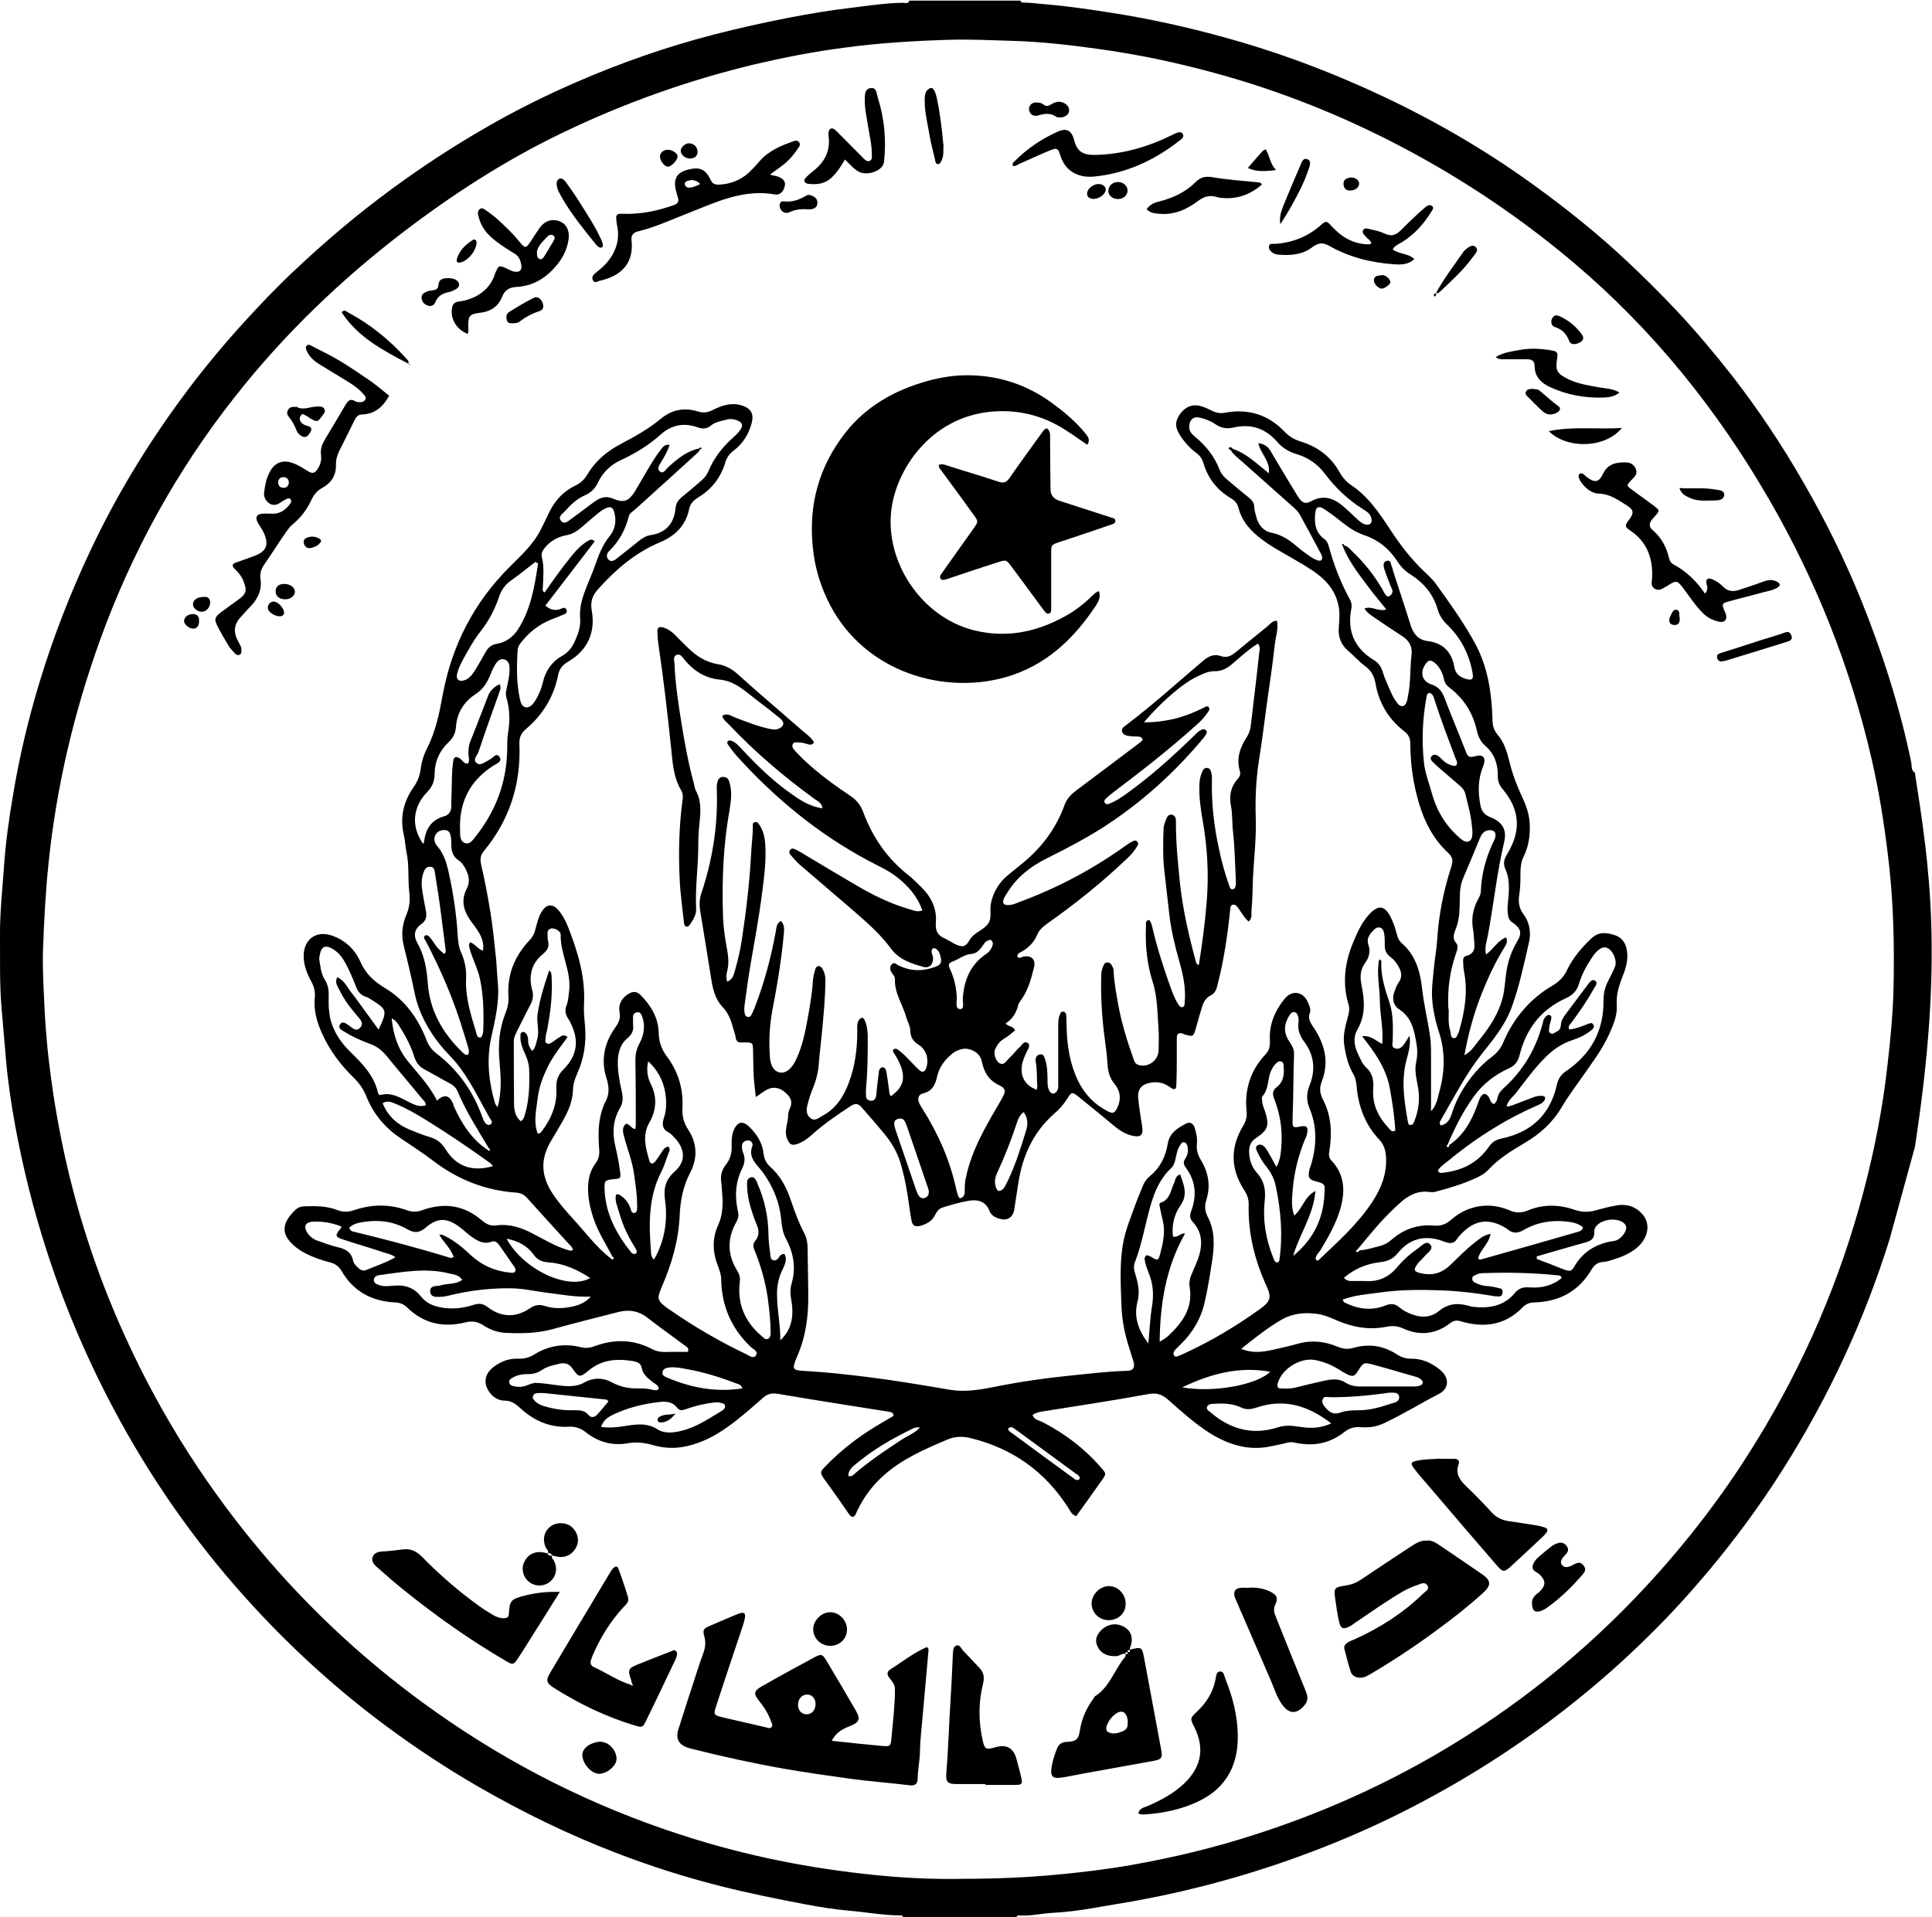 <svg xmlns="http://www.w3.org/2000/svg" id="Calque_1" data-name="Calque 1" viewBox="0 0 902.8 896"><defs><style>      .cls-1 {        fill: #000;        stroke-width: 0px;      }    </style></defs><path class="cls-1" d="M883,579.1c-11.8,37.9-28.4,73.6-49.6,107.2-10.7,17-22.6,33.1-35.5,48.5-8.7,10.3-17.8,20.3-27.4,29.7-11.8,11.7-24.3,22.7-37.4,33-21.4,16.9-44.1,31.6-68.1,44.4-26.4,14.1-54.1,25.3-82.7,34-15,4.5-30.1,8.3-45.5,11.3-8.9,1.8-17.9,3.1-26.8,4.7-6,1-12.1,1.8-18.2,2.1-5.3.3-10.5,1.6-15.9,1.2-.6,0-.8.4-.9.9h-53c-.1-.5-.3-.9-.9-.9-8.2,0-16.2-1.5-24.2-2.2-6.9-.6-13.8-1.7-20.6-3-13.3-2.5-26.5-5.2-39.6-8.5-16.6-4.2-33-9.4-49-15.6-22.1-8.5-43.4-18.9-63.9-30.7-15.1-8.7-29.6-18.3-43.5-28.6-22.2-16.5-42.7-35-61.5-55.4-24.4-26.4-45.3-55.5-62.6-87-14-25.5-25.6-52.2-34.5-80-6.1-18.9-10.9-38.1-14.5-57.5-1.9-10.4-3.5-20.9-4.4-31.4-.7-7.8-1.3-15.5-2-23.3-1.1-12-.7-24-.8-35.9,0-10.1,1.1-20.2,1.8-30.3.8-11.7,2.4-23.4,4.4-34.9,2.9-17.4,7-34.6,12.1-51.5,6.4-21.2,14.4-41.8,23.8-61.8,11.8-25.1,26.1-48.8,42.5-71.1,9.5-13,19.8-25.4,30.7-37.3,7.1-7.7,14.3-15.3,22-22.5,14.5-13.7,29.7-26.6,45.8-38.4,14.3-10.5,29.1-20.2,44.5-29,13.5-7.8,27.4-14.7,41.7-20.9,20.9-9.1,42.4-16.6,64.5-22.3,11.6-3,23.4-5.6,35.2-7.9,9.4-1.8,18.9-3.4,28.3-4.5,8.2-1,16.4-2.3,24.7-2.4,1,0,2.4.7,2.9-1h52c.1.5.3.9.9.9,4,0,7.9.6,11.9.9,10.2.9,20.3,2.4,30.4,4,17.3,2.7,34.3,6.5,51.1,11.1,26,7.1,51.1,16.5,75.4,28,24.4,11.5,47.7,25.1,69.6,40.9,15.5,11.2,30.4,23.1,44.3,36.2,7.8,7.3,15.3,14.8,22.6,22.5,9.2,9.8,17.9,20.1,26.2,30.7,12.2,15.7,23.2,32.2,33.1,49.4,10.3,17.8,19.4,36.1,27.1,55.1,10,24.7,18.2,50.1,23.6,76.3.3,1.5-.2,3.7,1.7,4.8,6.7,43.5,13.7,86.3,0,175M448.8,878.1c16.3,0,30.4-.6,44.5-1.9,11.8-1.1,23.5-2.5,35-4.5,19.9-3.5,39.5-8.2,58.8-14.5,29.8-9.6,58.2-22.2,85.2-38,36-21.1,68.2-46.9,96.6-77.5,19.5-21,36.9-43.7,51.9-68.2,22.4-36.4,39.1-75.3,50-116.6,5.2-19.7,9.1-39.7,11.3-60,1.3-11.4,2.4-22.8,2.7-34.3.5-21.3,0-42.6-2.7-63.8-1.8-14.7-4.1-29.2-7.4-43.6-9.9-43.1-26-83.8-48.2-122.1-24.2-41.8-54.1-79-91.1-110.3-24.5-20.7-50.9-38.5-79.2-53.5-28.3-15-58-26.9-89-35.3-17.9-4.9-36.1-8.7-54.5-11.2-13-1.8-26-3.3-39.2-3.7-10.1-.3-20.2-.8-30.4-.5-16.3.5-32.6,1.5-48.7,3.7-14,1.8-27.8,4.5-41.5,7.7-31.4,7.5-61.6,18.3-90.6,32.3-26.3,12.7-50.6,28.4-73.8,46.1-29.4,22.5-55.8,47.9-78.7,77-27.2,34.5-48.1,72.4-63,113.6-12.2,33.8-20.4,68.5-24.1,104.3-1.4,13.4-2.1,26.9-2.6,40.3-.3,9.2.3,18.3.7,27.5.3,6.3.8,12.6,1.4,18.9,1.5,14.5,3.7,28.9,6.6,43.2,6.4,31.6,16.3,62.1,29.7,91.5,17.3,38.1,39.7,72.9,67,104.6,24.9,28.8,53,53.8,84.5,75.2,35.8,24.4,74.4,42.8,115.8,55.4,28.8,8.8,58.3,14.2,88.2,16.9,12.3,1.1,24.6,1.5,34.8,1.3Z"></path><path class="cls-1" d="M635.4,584.4c3.1-.3,6.2-1.2,9.2-2,2-.5,3.7-1.3,5.3-2.7,5.7-5.1,12.5-7.6,20.2-6.9,3.3.3,5.7-.7,8.1-2.8,3.5-3.1,7.6-5.2,12.3-6.1,5.3-1,10.2-.2,15,1.8,2.9,1.3,5.5,1.2,8.5,0,7-2.9,14.3-2.8,21.4-.4,3.5,1.2,6.7,1.4,10.1.4,3.2-.9,6.4-1.7,9.7-2.3,4.8-.9,9,.4,12.2,4,4,4.4,2.9,11-2.2,15.5-3.3,2.9-7.3,4.5-11.4,5.8-1.6.5-3.2,1-4.8,1.1-2.6.2-4.1,1.5-5.4,3.7-5.9,10-14.9,14.8-26.4,15.2-2.3,0-4.2.7-5.8,2.4-8.1,8.3-17.9,9.6-28.5,6.5-2.2-.7-3.7-.5-5.4.9-6.8,5.2-14.3,5.9-22,2.3-2.6-1.2-5.2-1.2-7.8-.7-8,1.6-15.5.2-22.8-2.9-3.2-1.4-6.4-2.8-9.9-3.2-5.7-.7-11.3-.1-16.4,2.9-6.6,3.9-12.5,8.6-18.6,13.5,7,2.9,13.4.7,19.8-.7,2.3-.5,4.5-1.1,6.7-1.7,6.4-1.8,12.6-1.1,18.5,1.4,2.7,1.1,5.1,1.3,7.6.5,7.1-2,13.8-1,20,3,2.1,1.4,4.4,2.2,7,2.1,5,0,9.4,2,13.2,5.1,4.5,3.6,4.6,8.9-.5,11.4-8.7,4.5-17,9.7-25.9,13.8-3.4,1.6-7,2-10.7,1.7-2.8-.2-5.3.5-7.4,2.2-7,5.6-14.9,6.9-23.5,5-1.2-.3-2.3-.2-3.4.1-2.2.6-4.5,1-6.8,1.5-10.7,2.5-20.3-.4-29.4-6.1-6.9-4.4-13-9.9-19.1-15.3-2.8-2.5-5.3-3.6-9.3-2.9-16.8,3.1-33.7,5.6-50.5,8.3-1.3.2-2.6.7-3.8,1.5.7,2.3,3,2.5,4.6,3.3,10.5,5.4,19.7,12.4,27.4,21.3,2.5,2.8,2.5,2.9.4,5.9-4,5.7-8.1,11.3-12,16.8-2.4-.8-2.9-2.8-3.9-4.2-10.8-16.7-25.8-27.4-45.1-32.2-3.8-1-7.5-1-11.2.6-10.6,4.5-21.1,9-29.8,16.8-5.2,4.6-9.2,10-12.2,16.2-.3.6-.5,1.2-.8,1.8-.8,1.7-1.9,1.7-3,.3-1.8-2.6-3.6-5.2-5.4-7.8-2-2.9-4.1-5.7-6.1-8.5-2.4-3.4-2.3-3.7.7-6.7,7-7.2,14.9-13.3,23.5-18.5,2.7-1.6,5.4-3.2,8-4.7-.2-1.6-1.2-1.7-2.2-1.9-17.3-2.8-34.7-5.4-52-8.4-3.1-.5-5,.2-7.1,2.1-5.4,4.7-10.7,9.5-16.6,13.6-5.7,4.1-11.8,7.2-18.8,8.8-5.4,1.2-10.6,1-15.7-.5-3.9-1.1-7.5-1.6-11.6-.9-7.1,1.3-13.9-.4-19.7-5-2.4-1.9-4.9-2.9-8.2-2.7-8.8.5-16.3-2.9-22.6-8.7-2.2-2-4.2-3.5-7.3-3.5-2.5,0-4.8-1.2-6.5-3.2-3.6-4.2-3.2-9.1,1.3-12.5,3.4-2.6,7.2-4.1,11.6-3.9,2.8.1,5.1-.5,7.5-2,6.8-4.2,14.2-5.3,22-3.3,2.1.5,4.2.2,6.3-.6,9.2-3.4,18.2-3.1,26.9,1.5,3.2,1.7,6.5,1.2,9.8,1.2,2.3,0,4.6,0,6.8,0,.5-2.1-.8-2.4-1.7-3.1-5.7-4.3-11.6-8.4-17.2-12.8-4.3-3.4-9-4-14.1-2.6-10.1,2.6-20.2,5.1-30.3,7.9-7.3,2-14.8,2.1-22.3,1.7-3.7-.2-7.2-1.6-10.2-3.6-2.6-1.7-5.2-2-8.1-1.3-10.3,2.6-19.4.7-27.2-6.8-1.6-1.6-3.4-2.4-5.8-2.5-10.9-.5-19.5-5.2-25-14.7-1.3-2.2-3-3.4-5.4-4-4-1-7.9-2.4-11.6-4.3-1.9-1-3.7-2.2-5.3-3.6-6.4-5.7-5.4-10.8.9-16.8,1.1-1,2.5-1.5,4.1-1.5,5.2-.2,10.3-.2,15.2,1.7,2.8,1.1,5.3,1,8.2,0,8.1-2.7,16.3-2.8,24.4.1,2.5.9,4.7.9,7.2,0,10.2-3.7,19.6-2.4,27.9,4.8,2,1.7,4,2.7,6.8,2.3,6-.8,11.5,1,16.7,3.7,5.5,2.8,10.7,6.1,16.6,7.8.8.2,1.5.6,2.4,0-.2-1.6-1.6-2.4-2.5-3.5-6.3-6.9-12.6-13.8-18.8-20.7-1.4-1.6-2.9-2.4-5.1-2.6-14.5-1-27.4-6.1-38.9-14.9-5-3.8-10.3-7.2-15.6-10.8-7.2-4.9-12.5-11.4-15.7-19.5-1.3-3.2-3.1-5.8-5.5-8.2-6.4-6.2-11.7-13.2-15.3-21.4-2.3-5.2-3.8-10.6-3.2-16.4.3-2.8-.4-5.2-1.7-7.6-2-3.7-3.5-7.5-3.5-11.8,0-7.7,5.7-12,13-9.6,6.4,2.1,11,6.6,13.6,12.5,2.5,5.7,6.5,9.1,11.6,12.2,9.3,5.6,15.3,14.2,19.2,24.2,1,2.6,2.5,4.6,4.6,6.2,9.9,7.6,16.9,17.3,21.2,29,.3.8.6,1.6.9,2.3.6,1.3,1.7,2.6,3,2,1.8-.9.2-2.4-.3-3.3-5-8.8-9.3-18.1-15.8-25.9-2.3-2.7-4.8-5.1-7-7.8-5.9-7.3-10.3-15.4-12.2-24.7-1.5-7.3-3.2-14.6-5-21.8-1.3-5.1-.8-9.9,1.2-14.6,1.4-3.3,1.8-6.5,1.4-10.1-.8-6.3,0-12.6-1.3-18.9-.6-2.8-.7-5.6-1.3-8.3-1.9-8.1-.2-15.5,4.5-22.2,1.9-2.7,3-5.5,3.4-8.7.4-3.3,1.4-6.5,2.9-9.5,4.1-7.9,5.8-16.5,7.4-25.2,4.3-23,14.5-42.9,31.1-59.5,5.5-5.5,11.4-10.8,14.9-18,1.3-2.5,2.5-5.1,3.7-7.6,2.7-5.6,6.7-9.9,12.3-12.6,2.3-1.1,4.1-2.7,5.4-4.9,3.7-6.3,9.1-11,15.6-14.4,6.6-3.5,13.2-7.1,18.9-11.9,5.1-4.2,10.9-5.4,17.3-3.4,2.5.8,4.8.5,7.2-.8,4.2-2.1,8.6-3.5,13.4-2,4.3,1.4,5.7,4,4.5,8.4-1.4,5.1-4.1,9.5-8.4,12.7-2,1.5-3.2,3.3-3.9,5.6-2.1,7-6.3,12.4-12.5,16.2-2.3,1.4-3.9,3-4.4,5.6-1.6,7.7-6.6,12.5-13.5,15.4-11.5,4.8-20.6,12.6-28.8,21.7-2.6,2.9-4,5.7-3.2,10.2,1.8,10-1.7,18.4-10.8,23.8-2.6,1.5-4.3,3.3-4.9,6.4-2,10.1-7.1,18.5-15,25.2-2.3,1.9-3.2,3.9-3.1,6.9.8,18.9-4.6,35.7-16.7,50.3-1.8,2.1-1.6,4.3-1.1,6.6,1.7,7.1,3,14.3,4.2,21.4,1.1,6.7,1.8,13.5,2.5,20.2.5,4.3.6,8.6,1,12.9.9,8.9-1.2,17.5-3.1,26.1-2.2,10.3-1.1,20.5,1.8,30.5.2.6.7,1.1,1.2,1.9,2.1-7.3,1.5-14.5.9-21.5-.7-7.8-.1-15.2,2.8-22.5,1-2.5,1.6-5,1.4-7.7-.7-10.2,2.8-18.9,9.8-26.3,1.4-1.5,2.3-3.1,2.8-5.2.8-3,1.5-6.2,3.3-8.8,2-2.9,4.7-3.1,7.1-.5,2.3,2.5,3.8,5.5,5,8.6,4.5,11.5,8,23.2,7.3,35.8-.2,3.5.2,7,.5,10.5.6,7.5-.5,14.9-3.7,21.9-1.2,2.6-1.9,5.2-2,8.1-.2,4.9-2.1,9.3-4.5,13.6-1.9,3.3-3.8,6.6-5.8,9.9-5.1,8.5-4.5,16.6,1,24.7,2.9,4.3,6.3,8.2,9.8,12,5.6,6.1,10.5,12.9,17.2,18,.3.3.8.8,1.2.3.4-.5,0-.8-.4-1.1-3.1-6-6.9-11.7-9-18.3-1.5-4.6-2.5-9.2-2.4-14.1.1-4.1,1-7.9,3.5-11.2,1.5-2,1.9-4.1,1.7-6.5-.5-6.6-.6-13.3,1.8-19.7.2-.6.4-1.3.7-1.8,2.3-3.8,2.3-7.4.9-11.8-2.6-8.1-1.2-16.1,3.8-23.2,1.6-2.3,3-4.4,2.3-7.7-.6-3.1.7-6.2,3.7-8.2,2.4-1.6,4.2-1.7,6.2.3,4.8,4.9,8.2,10.5,8.4,17.5.1,4.1,1.2,7.6,3.7,11,5.4,7.1,7.9,15.3,7.4,24.3-.2,3.7.6,6.8,2.6,9.9,4.3,6.5,4.6,13.4,1,20.3-3.3,6.3-4.6,13-4.9,20.1-.5,11.5-3.7,22.5-8.3,33.1-2.5,5.7-2.2,6.7,2.9,10.3,11.5,8,23.5,15.1,36.1,21.1,1.6.7,3.7,2.6,4.9.8,1.4-2-1.4-3-2.5-4.1-9-8.6-13.5-19.2-13.7-31.5,0-2.2-.8-4.2-1.5-6.2-2.5-6.3-2.8-12.8,0-18.9,2.2-4.8,2.4-9.6,2-14.6-.2-2-.2-4-.5-6-.4-3,.4-5.6,2.2-7.9,2.1-2.6,2.8-5.5,2.7-8.8-.1-2.3,0-4.6.8-6.9,1.7-4.3,4.2-5.1,7.4-2,3.5,3.4,6.2,7.5,6.7,12.5.3,2.5,1.2,4.4,3,6.1,4.9,4.3,7.8,9.9,9.8,15.9,1.8,5.2,3.6,10.3,6.2,15.2,1.3,2.4,1.6,5.1,1.6,7.7.1,7,.2,14,.3,21,.1,9.9-1.1,19.5-5.1,28.7-2.8,6.7-2.5,6.7,4.6,7.1,9.3.5,18.5,1.6,27.7,2.7,13,1.6,25.9,3.8,38.8,6,6.6,1.1,13.3.2,19.8-1.1,12.7-2.6,25.5-4.4,38.4-5.7,8.1-.8,16.2-1.8,24.3-2,3.4,0,4.4-1.5,3.3-4.9-1.4-4.6-3-9.1-4-13.8-.9-4.3-1.4-8.6-1.5-12.8-.3-9-.8-17.9.6-26.9,1.1-7.3,4.1-14,6.5-20.8.8-2.2,1.8-4.3,2.6-6.5.8-2.1,1.9-3.9,3.6-5.3,4.9-4,7.4-9.2,8.4-15.3.8-4.9,4.8-7.4,8.8-9.4,1.8-.9,3.3.4,3.8,2.2.7,2.4,1.3,4.8,1,7.4-.3,2.8.4,5.2,1.9,7.6,3.5,5.8,4.6,12.1,2.5,18.6-.9,2.8-.7,5.3.7,8,3.3,6.3,3.1,13.1,2.1,19.9-1,6.6-2,13.1-3.5,19.6-1.7,7.8-5.6,14.5-11.4,20.1-.8.8-1.7,1.6-2.5,2.5-.6.8-1.1,1.8-.4,2.7.6.8,1.5.3,2.3,0,.9-.3,1.8-.8,2.7-1.2,12.4-5.7,24.1-12.7,35.2-20.7,4.7-3.4,5.4-5.4,3-10.5-5.6-12.2-8.8-25-8.4-38.5,0-2.5-.8-4.5-2.1-6.5-6.4-9.9-6.6-19.9-.5-30,1.4-2.3,1.9-4.5,1.6-7.1-1-10.2,2-19.1,9-26.5,1.8-1.9,2-4.1,1.9-6.4-.4-7.4,2.3-13.7,6.8-19.3,3.5-4.4,8.8-3.6,11,1.6.6,1.5,1.5,3.2.9,4.8-1.1,2.8.3,4.7,1.7,6.9,2.1,3,3.7,6.3,4.7,9.8,1.5,5.3,1.1,10.6-.9,15.6-1.2,3.1-.8,5.6.7,8.5,3.9,7.5,4.2,15.6,2.9,23.8-.3,1.8-.3,3.2,1,4.5,6.4,6.9,6.5,14.9,3.9,23.3-2,6.5-5.4,12.5-8.9,18.3-.9,1.5-2.5,2.7-2.4,4.4.5,1.1,1.1.7,1.4.5,8.9-8.5,18.2-16.7,25-27.1,4.1-6.2,6.8-12.9,6.5-20.5-.1-3.3-.9-6.3-3.2-8.7-6.7-7.1-9.8-15.7-10.6-25.2-.2-1.9-.5-3.6-1.4-5.2-2.6-4.4-3.7-9.2-4.4-14.1-.6-4.4.6-8.6,1.7-12.7.5-1.9,1-3.7.4-5.8-3.1-10.1-1.8-20,2.3-29.6,1.8-4.3,3.7-8.5,6.8-12.1,4.7-5.4,8-5,11,1.7,1,2.1,1.7,4.3,2.3,6.6.4,1.7,1,3.3,2.2,4.4,6.6,5.6,8.8,13.2,9.7,21.2.8,7.4,2.6,14.7,3.7,22.1.5,3.2.5,6.3.5,9.4,0,8.5,0,17,0,26.1,2.7-3,3.1-6.3,3.9-9.2,2.6-9.3,2.8-18.7-.2-27.9-1.7-5.2-2.9-10.6-3.2-16-.3-4.4.4-9,.8-13.4.4-4.6,1.3-9.2,1.6-13.8.7-11.7,3-23,6.6-34.1.8-2.5.7-4.3-1.3-6.2-8.3-7.6-12.5-17.4-15.1-28.1-1.9-7.6-2.7-15.4-2.8-23.2,0-2.5-.8-4.2-2.9-5.8-7.2-5.6-11.7-13-13.3-22.1-.6-3.4-1.9-6.1-4.9-8.3-2.8-2-5.1-4.8-7.8-7-3.4-2.9-4.9-6.5-4.5-11.1.3-3.6.6-7.3-.3-10.9-1.7-7.1-6.4-12-12.2-15.8-5.1-3.4-10.6-6.3-15.8-9.4-2.6-1.5-5.1-3.1-7.5-4.9-5.2-3.8-9.4-8.4-11.1-14.9-.5-2-1.7-3.4-3.6-4.5-6.4-3.8-10.7-9.3-12.8-16.5-.6-2-1.7-3.5-3.4-4.7-3.1-2.3-5.6-5.2-7.7-8.5-2.2-3.6-2.2-6.2.3-9.7,2.4-3.3,5.7-4.7,9.6-3.6,1.9.5,3.7,1.4,5.5,2.3,1.8.8,3.5,1.2,5.7.8,10.7-2,20.1.7,27.8,8.7,2.3,2.4,4.8,3.9,7.9,4.8,7.7,2.4,13.9,7,17.9,14.2,1.4,2.5,3.2,4.6,5.6,6.2,7.8,5.2,13,12.9,18,20.5,5,7.7,10.6,14.9,17.4,21.1,1.7,1.6,3.3,3.3,4.6,5.2,6.5,9.1,13,18.1,18.2,27.9,5.6,10.7,7.3,22.3,7.7,34.2,0,2.9.4,5.4,2.5,7.8,3.1,3.6,4.4,8.2,5.5,12.7,1.4,5.7,3.4,11,5.9,16.3,1.8,3.9,3.3,7.9,3.5,12.3.3,5.4-.4,10.6-2.8,15.5-1.1,2.1-1.4,4.4-1.5,6.7,0,3.8,0,7.6-.6,11.5-.5,3.2,0,6.2,2.1,8.9,2.8,3.8,3.5,8.5,2.5,12.9-2.4,10.3-4.5,20.7-8.2,30.7-3.1,8.4-8.8,15.2-14.3,22.1-7.4,9.5-12.8,20.2-18.8,30.5-.4.7-.8,1.5.1,2.4,3.1-.6,4.4-3.1,5.2-5.8,1.9-6.1,5-11.5,8.9-16.6,2.8-3.6,5.9-6.8,9.5-9.5,2.4-1.8,4.3-3.9,5.5-6.8,4.8-11.3,12.4-20.4,23.1-26.7,3.1-1.8,5.4-4.2,6.9-7.5,2.7-5.6,6.7-10.2,11.2-14.5,3.5-3.3,7.2-2.8,11.1-1.5,4,1.4,5.4,4.7,5.7,8.5.3,4.1-1,7.9-2.5,11.6-1.6,4.1-2.7,8.1-2.4,12.6.3,4.8-1.6,9.1-3.5,13.4-3.3,7.4-8.2,13.7-12.7,20.2-3.2,4.6-6.7,9.2-9.5,14-4.3,7.3-10.2,12.6-17.4,16.8-6,3.6-12,7.2-16.8,12.4-1.9,2.1-4.5,3.4-7.1,4.5-5.6,2.5-11.5,4.2-17.4,5.8-.9.3-2,.3-3,.2-5.6-.8-10.1,1.6-14,5.2-3,2.7-5.8,5.5-8.5,8.4-3.9,4.3-7.6,8.8-11.3,13.3-.4.2-.9.5-.5,1,.4.4.9.1,1.2-.3ZM430,667.1c-1,0-2.1-.1-2.9.3-10,4.8-19.6,10.3-28.1,17.6-1.5,1.2-2.6,2.8-2.6,4.8,1.5.4,2.2-.3,2.9-1,6.9-5.9,14.5-11,22.1-16,2.9-1.9,6.2-3,8.5-5.7.1,0,.3-.1.4-.2,0,0,0-.2,0-.2l-.3.5ZM227.7,537.3c.3.2.8.7.9.6.8-.5.1-.9-.2-1.3-5.2-8.7-10.7-17.2-14.6-26.6-.8-1.9-2.4-3.1-4.2-4-3.7-1.9-7.2-4.1-10.9-6-2.5-1.3-4.1-3-5-5.8-1.6-5.1-4-9.8-6.9-14.3-.9-1.4-1.7-3.1-3.8-3.9.8,7.4,2.8,14,7.3,19.6,4.9,6.1,10.4,11.7,13.9,18.8q5.1-4.8,7.6,1.7c.1.3.1.7.3,1,3.6,7.9,8.1,15.2,15.6,20.2ZM326.6,209.7c.2.2.3.3.5.5-.4.5-.7,1.1-1.2,1.5-9.6,8.7-19.2,17.5-28.9,26.2-1.1,1-2.7,1.8-3.1,3.2-1.6,6.4-4.6,12-9.4,16.6-1.1,1.1-1.3,2.9,0,4,1.2,1,2.5.3,3.6-.6,3.4-2.7,6.8-5.3,10.2-8.1,1.7-1.4,3.6-2.6,5.7-2.9,7.4-1.1,11-5.6,11.7-12.7.2-2.2,1.2-3.6,2.8-5,3-2.4,5.9-4.9,8.8-7.4,1.5-1.3,2.9-2.7,3.7-4.7,2.6-6.3,6.7-11.5,11.7-15.9,1.1-1,2.2-2,3.1-3.3,1.7-2.4,1.1-3.8-1.8-4.8-1.5-.5-3-.6-4.4-.2-2.5.7-5.3,1-7.4,2.8-1.8,1.5-3.8,1.7-6,.9-6.5-2.4-12.4-1.3-17.6,3.4-5.5,4.9-11.7,8.7-18.4,11.8-4.8,2.2-8.6,5.8-10.8,10.6-1.3,2.7-3.2,4.6-5.9,5.8-3.6,1.6-6.5,4.1-9,7-1.3,1.5-4.2,3-2.2,5.2,1.6,1.8,3.6-.4,5.2-1.5,3.5-2.5,6.9-5.2,10.4-7.7,2.6-1.9,5.3-2.8,8.7-1.3,4.9,2.1,7.2,1.1,10-3.3.8-1.3,1.5-2.6,2.3-3.9,3.2-5.3,6-10.7,9.8-15.6,1-1.3,1.8-2.7,4.2-2.4-.9,2.9-2.3,5.3-3.7,7.6-.9,1.5-2.5,3.6-.8,4.9,1.7,1.3,2.7-1.1,3.9-2.1,4.2-3.8,8.5-7.4,14.3-8.7ZM576.1,209.8c6.5,2.2,11.3,7,16.8,11.4.8-5.8-3.9-9.1-4.9-14.1,2.8.4,4.4,1.6,5.6,3.5.8,1.3,1.5,2.6,2.3,3.9,3.4,5.7,6.8,11.4,10.3,17.1,2.1,3.4,3.6,4.2,6.4,2.7,6-3.3,10.8-1.4,15.4,2.6,2.3,2,4.4,4.1,6.6,6.1,1.1.9,2.2,2,3.8,2.2,1.9.2,2.8-.7,2.5-2.6-.4-2.5-2.3-3.6-4.1-4.7-7-4.4-12.8-10-17.8-16.6-3.3-4.4-7.7-7.4-12.9-9-3.8-1.1-6.8-2.9-9.4-5.9-5.3-6.1-12.1-8.5-20.2-6.6-3,.7-5.8.4-8.5-1.5-2.1-1.5-4.7-2.5-7.3-3.1-3.2-.7-5,1.1-5,4.4,0,2.1,1.3,3.3,2.7,4.5,5.1,4.2,9.1,9.2,11.5,15.4.7,1.9,2,3.4,3.6,4.7,3.3,2.8,6.6,5.6,10,8.3,1.5,1.2,2.6,2.5,2.6,4.6,0,1.3.5,2.6.8,3.9.9,4.1,3.3,7.2,7.3,8,5.2,1,9,3.9,12.8,7.2,1.9,1.6,4,3,6,4.4.9.6,2,1.1,3.1,1.4,1.2.3,1.9-.4,1.7-1.7,0-.6-.4-1.3-.7-1.8-3.2-6-6.4-12-9.7-18-.8-1.4-2-2.6-3.3-3.7-7.8-7-15.7-13.9-23.5-20.9-1.9-1.7-3.9-3.1-5.3-5.2l.7-.8ZM677.1,535.2c6.5-4.3,10.2-10.7,12.9-17.8.6-1.5,1-3.2,1.8-4.6,1.1-2,2.5-2,3.8-.2.8,1.1.8,2.9,2.5,3.4,1.1-.8,1.5-1.9,1.7-3,.4-1.9,1.5-3.2,2.9-4.5,9.1-8.2,15.1-18.4,18.2-30.3.2-1,.4-2,1.1-2.7.6-.6,1.1-1.4,2.1-1.1,1,.3.9,1.3.7,2.1-.2,1.1-.7,2.2-.8,3.4-.1,1.1-.7,2.4.7,3.1,1,.5,1.9-.5,2.8-.9,1.4-.6,1.8-1.8,1.9-3.2.1-1.9,1.1-3.4,2.2-4.9,3.4-4.5,6.8-9.1,10.2-13.6.9-1.2,2.1-3,3.5-2.1,1.7,1,0,2.8-.6,3.9-3,5.5-6.7,10.7-10.4,15.8-.6.8-1.8,1.5-1,3.1,2.9-.2,5.5-1.3,8.1-2.3,1.1-.4,2.4-1.2,3.1,0,1,1.5-.6,2.4-1.6,3.2-2.5,2-5.4,3.2-8.4,4.2-5,1.7-9.1,4.6-12.8,8.4-5,5.1-9.2,10.9-13.6,16.6-1.4,1.7-3.4,3.1-4.1,5.9,2.1,0,3.5-.9,5-1.4,2.6-1,5.3-2,7.9-3,1.3-.5,2.6-.6,3.9-.5,1.4.1,1.5,1.1.9,2.1-1.1,1.6-2.9,2.1-4.6,2.9-15,6.7-28.6,15.5-41.2,26-1.5,1.2-3.2,2.3-4,4,.7,1.2,1.6,1,2.4.9,8.9-1,16.2-4.6,21.4-12.1,1.5-2.2,3.2-3.3,6-3.9,13.8-2.9,22.7-11.1,25.8-25.1.7-3,2-4.9,4.6-6.6,11.5-7.9,17.4-18.9,17.2-32.9,0-3.3.7-6.2,2.2-9.1,1.1-2.2,2.3-4.4,3.2-6.7,1-2.8-.9-7.3-3.5-8.6-1.7-.9-3.9,0-6.2,2.9-.5.6-1,1.4-1.4,2-2.4,3.6-4.4,7.4-5.7,11.6-1,3.4-2.9,5.5-6.3,7-11.5,5.2-18.5,14.3-21.5,26.5-.8,3.1-2.2,4.9-5,6.2-6.6,3-12.3,7.4-16.5,13.3-5,6.9-8.8,14.5-12.1,22.3-.3.3-.7.7-.3,1.1.5.4.8,0,1-.5ZM628.1,254.9c1.8.4,2.8,1.8,3.9,2.9,5.5,5.2,10.1,11,13.9,17.5.5.9.9,1.8,1.5,2.6.4.5.9,1.1,1.6.8.8-.3,1.4-.9,1.6-1.8.3-1.1-.3-1.9-.7-2.8-.9-2.5-2-4.9-2.8-7.5-.5-1.5-1.2-3.7.7-4.4,2.4-.9,2,1.9,2.8,3.1.2.2.1.7.2,1,2.8,8.7,5.7,17.3,8.4,26,1.3,4.1,3.7,6.8,7.9,7.3,7.3.9,11.3,5.2,12.5,12.2.6,3.1,2.4,4.5,5.1,5.4,3.2,1,4,.3,3.4-2.8-1.6-8.8-5.5-16.3-11.9-22.5-2.1-2-3.6-4.3-4.4-7.1-2-7-6.4-12.3-12.5-16.2-2.6-1.6-4.6-3.6-6.3-6.2-3.7-5.8-8.8-10-15.3-12.2-3.7-1.3-6.9-3.2-9.9-5.6-3-2.4-6-4.7-9.2-6.8-2.4-1.5-3.8-.8-4,2-.5,4.6,0,9,4.2,12.1,1.3.9,1.8,2.2,2.2,3.7,2.3,8.5,5.5,16.7,9.7,24.4.8,1.4,1.1,2.7.8,4.3-2.1,10.5,1.3,18.6,10.5,24.2,2,1.2,3.2,2.8,3.9,4.9.6,1.9,1.3,3.8,2.1,5.6,1.4,3.2,2.6,6.5,4.7,9.3.7.9,1.5,1.9,2.8,1.7,1.4-.3,1.6-1.6,2-2.6.3-.6.2-1.3.4-2,1.4-6.4.9-12.9,1.7-19.3.5-4.2-1.4-7-4.8-9.1-4.1-2.6-8.1-5.3-12-8-1.9-1.3-3.9-2.4-5.2-4.6,3.5-1.4,6.6,1.7,10.2.4-2.9-3.6-5.8-7-8.4-10.5-4.5-6-9.1-11.9-11.9-18.9.1-.1.3-.3.4-.4ZM233.5,319.8c.6,1.4.4,2.2.1,3-3.4,9.5-6.8,19-10,28.6-.6,1.7-2.9,3.7-.8,5.3,1.7,1.3,3.7-.5,5.5-1.4.1,0,.3-.2.4-.3,1.6-.4,3-3.5,4.6-1.4,1.7,2.3-1.2,3.3-2.7,4.2-11.3,7.2-16.3,17.6-15.6,30.8,0,2,0,4.4,2,5.3,2.5,1.1,3.9-1.3,5.2-2.9,9.4-11.8,14.5-25.2,14.8-40.4,0-2.7,0-5.4.4-8,.9-5.5.9-10.9-.7-16.3-.4-1.3-.4-2.5-.1-3.8.7-3.4,1.6-6.8,1.5-10.3,0-1.8-.6-3.4-2.4-4-1.8-.6-3.2.7-4.1,2.1-1,1.5-1.7,3.2-2.4,4.9-1.5,3.8-3.5,7-7.1,9.3-5.2,3.4-8.5,8.5-9,14.9-.2,3.1-1.2,5.3-3.4,7.4-4.2,3.9-6.5,8.9-6.6,14.6,0,3.6-1,6.2-3.5,8.8-5.8,5.9-8.4,15-1.8,24.3.2-.5.3-1,.4-1.5.8-5.8,3.5-9.9,9.4-11.5,2.2-.6,3.2-2.3,3.3-4.5,0-2,0-4,.1-6,.2-5.2,0-10.3.8-15.4.3-2,1.3-2.1,2.8-1.3,1.4.7,2,2.7,4,2.6,1.1-1.4.3-2.9.3-4.3,0-1.8,0-3.6.6-5.4,2.9-7.2,5.7-14.5,8.5-21.8,1-2.6,2.8-4.4,5.6-5.7ZM684.2,493.2c3.2-1.6,4.6-4.1,6.3-6.2,5.4-6.6,10.2-13.6,12-22.1.8-4,.9-8.2,1.7-12.3.8-4.4,2.4-8.6,4.7-12.5,2.5-4,1.8-6.3-2.2-9-1.1-.7-1.6-1.5-1.9-2.8-.3-1.6-.4-3.2-.3-4.9.5-5.6,1.4-11.5-.9-16.8-1.4-3.1-.8-5,.8-7.6,6.5-10.9,5.9-20.5-2.3-30.3-1.6-1.9-2.3-3.9-2.2-6.3.1-5.4-1.7-10.2-5.8-13.8-2.3-2-3.4-4.4-4-7.2-1.8-8.1-5.9-14.7-12.5-19.8-1.5-1.1-2.5-2.3-2.9-4.3-.6-2.8-1.8-5.3-4-7.3-2.1-1.8-3.3-1.7-4.8.7-2.4,3.8-1.4,7.7,3,9.2,3.4,1.1,4.9,3.2,6.1,6.3,3.2,8.4,6.7,16.6,9.9,24.9.8,2.1,1.3,3.2,4.2,2.4,4.2-1.2,5.5.7,3.9,4.8-2.4,5.9-2.4,11.9-1.2,18.1.6,3,2,4.5,4.8,5.6,5.5,2.2,7.6,5.9,6.3,11.4-3.4,14.4-4.9,29.1-7.6,43.6-.5,2.8-1.7,5.7-.9,9.1,3.5-2.5,5.4-6.5,9.4-8,1,2.2-.2,3.6-1,5-4.1,6.7-7.4,13.7-10.3,21-3.7,9.2-6.3,18.7-8.2,29.1ZM254.9,283.1c2.7,2.3,5.2,2.4,7.8,1.2.8-.4,1.7-.3,2,.7.4.9,0,1.7-.9,2-1.5.7-3,1.3-4.6,1.9-5.6,2-10.4,5.2-14.3,9.7-1.3,1.5-2.8,3-3,5.1-.5,7.6-.6,15.3,1,22.8.4,1.8.9,3.9,3,4.1,1.9.1,3.1-1.5,4.2-3.1,1.7-2.7,2.9-5.6,3.6-8.7,1.3-5.5,4.3-9.7,9.2-12.4,2.6-1.5,4.2-3.6,5.5-6.2,1.6-3.5,3-7.1,2.7-11-.5-5.7,1.3-10.8,3.4-15.9,1.1-2.8,2.3-5.5,3.3-8.3,1.8-5.2,3.6-10.2,7.2-14.6,2.5-3.1,3.1-6.9,2.1-10.8-.7-2.7-1.9-3.1-4.4-1.9-1,.5-2,1.2-2.9,1.9-2.7,2.2-5.3,4.5-8,6.8-2.2,1.9-4.4,3.3-7.4,3.8-3.6.7-6.9,2.5-9.4,5.3-1.2,1.4-2.3,3-1.8,4.9,1.2,4.6.6,9.3.5,13.9,0,.8-.6,1.8.8,2.6,4.1-5.9,8.2-11.7,12.7-17.2,2.2-2.7,4.6-5.2,7.7-7,.9-.5,1.8-.9,3,.3-7.6,9.9-15.2,19.9-23.1,30.1ZM364.3,626.7c6.1-5.4,6.7-12.3,5.4-19.5-.5-2.6-.5-4.8.2-7.3,2.1-7.2,1-14.1-2.5-20.7-1.5-2.7-2-5.6-2.3-8.6-.7-8.5-3.8-16.1-8.8-22.9-2.7-3.6-6.9-6.6-4.7-12.2.3-.9-.4-2.7-2.3-2.5-1.5.2-2.5,1-2.6,2.5,0,1.1.1,2.4.6,3.4,1.1,2.6.6,5-.5,7.2-3.3,6.6-3.5,13.4-1.9,20.4.4,1.8,0,3.3-.9,4.8-4.3,7.6-4.1,15.2.5,22.6,1,1.6,1.5,3.2,1.2,5.2-1.3,10.4,2.5,18.9,10.4,25.5.7.6,1.5,1.6,2.6,1.2,1.3-.5,1.4-1.7,1.4-3,0-5.3-.6-10.6-1.3-15.9-1.1-7.7-3.2-15.2-6.2-22.5-.7-1.6-.9-3,.4-4.6,1.9-2.3,1.7-4.8.6-7.5-1.1-2.4-1.9-5-2.7-7.5-1.2-4-1.9-8.1-1.8-12.3,0-1.2.7-1.9,1.7-2.2,1.1-.5,1.9.4,2.4,1.2.4.5.6,1.2.8,1.8,3.3,7.5,5,15.4,5.1,23.7,0,3.5.6,7,1,10.4.2,1.6,1.6,2.1,2.9,1.3,1.2-.8,1.4-2.8,3.6-2.6,1.5,2.9-.1,5.4-1.2,7.8-1.7,3.7-2.4,7.5-2.3,11.6,0,7,1.7,13.9,1.5,21ZM553.7,576.6c-8.8,15.6-11.6,32.4-11.8,50.5,1.6-1,2.6-1.6,3.5-2.3,6.9-6.3,12.2-13.3,10.5-23.4-.4-2.2.2-4.3,1.1-6.3.9-2.1,1.9-4.3,2.7-6.4,2.3-6.3,2.5-12.4-2.4-17.7-1.3-1.4-1.4-2.8-.8-4.6,2.8-7.3,2.4-14.3-2.4-20.7-1-1.4-1.3-2.6-.3-4.1,1.1-1.6,1.5-3.3,1.2-5.2-.1-1.1-.5-2.1-1.5-2.5-1.1-.4-1.7.8-2.2,1.6-1.3,2-1.6,4.4-2.1,6.6-.4,1.5-.8,2.8-2,3.9-5,4.7-7.6,10.7-9.5,17.2-2.6,8.9-4,18.1-7.4,26.8-.8,1.9-.3,3.9.3,5.8,1.3,4.1,2.1,8.3.9,12.7-1.8,7.1.5,13.3,5.1,19.4.6-6.1.8-11.8,1.7-17.3.9-5.4.6-10.5-1.5-15.6-.7-1.7-1.3-3.4-1.7-5.2-.2-1-.7-2.3.8-3.2.5.2,1.2.3,1.8.7,3.4,2,3.5,2.1,4.5-1.5,1.3-5,2.4-10,1.2-15.2-.5-2.1-1-4.2-1.4-6.3-.1-.8-.6-1.9.4-2.2,4.4-1.5,4.6-5.7,6.2-9.1.7-1.4.5-3.4,2.9-4.1,1.7,4.9,3.7,9.4.1,14.5-3,4.3-4.1,9.3-3.5,14.5,2.3.7,3.4-1.7,5.7-1.4ZM251.3,529.8c1,0,1.4-.5,1.8-1,4.6-6,7.3-12.7,6.9-20.3-.2-3.6.8-6.2,3.4-8.8,6.5-6.6,7.3-13.6,3.1-21.9-.3-.6-.6-1.2-1-1.7-1.2-1.9-1.7-3.7-.8-6.1.9-2.3,1-4.8,1.3-7.3.9-9-4.2-17-4-25.9,0-1.8-3.1-3.3-4.7-2.8-2,.7-1.3,2.4-1.4,3.8,0,.7,0,1.4.2,2,.7,2.6-.3,4.3-2.3,6-5.5,4.4-6.9,10.3-5.1,17,.7,2.4.3,4.5-.8,6.7-2.2,4.1-4.2,8.3-6.3,12.4-.7,1.5-1.5,2.9-1.5,4.7,0,9.7,0,19.3.1,29,0,3,.5,6.2,3.1,8.4,1.2-.6,1.5-1.5,1.8-2.5,2.1-6.8,2.4-13.7,2.2-20.7,0-2.7-.6-5.2-1.7-7.7-1.3-2.8-2.6-5.8-2.4-9,0-.7,0-1.4.8-1.7.9-.3,1.5.2,2,.9.7,1,.8,2.2.8,3.3,0,1.7.7,3.1,1.9,4.6,1.6-1.6,1.8-3.6,2.3-5.4,1.2-4-.4-8,.2-11.8,1-6.9,3.1-13.6,5.4-20.4.5.5.9.7.9.9.2,1,.3,2,.3,3,.4,8.2-.7,16.2-2.2,24.2-.2,1-.6,1.9-.6,2.9,0,1.1-.7,2.5.6,3.1,1,.5,1.9-.3,2.7-.8,1.2-.9,2.5-1.7,3.7-2.5.9-.5,1.8-.9,3.2.3-3.1,4.3-6.5,8.5-9,13.4-2.5,4.9-4.4,10.1-5,15.5-.6,5.3-2,10.7,0,16ZM658.7,484.3c.5,4.1-.5,7.5-1.4,10.8-2.6,9.6-1.2,19.1.5,28.6.2.9.1,2.2,1.5,2.1.8,0,1.3-1,1.6-1.8,2.2-5.4,2.7-11,1.6-16.6-.7-3.7-1.6-7.3-.7-11.2.6-2.9.6-6,0-9-1-5.9-2.2-11.7-7.9-15.4-3-2-3.6-5.5-2.1-8.9.5-1.2.9-2.5,1.7-3.6,2.1-2.9,1.3-5.6-.4-8.3-.9-1.5-2-2.7-3.3-3.7-2.1-1.5-2.9-3.5-2.7-6,0-1.8,0-3.7-.4-5.5-.5-2.4-2.7-3.2-4.5-1.4-2,2-3.9,4-2.7,7.4,1,2.8.2,5.8-1.5,8.1-2.6,3.5-2.5,7.1-1.7,10.9,1.4,6.9,1.8,13.8-1.9,20.2-2.2,3.8-1.7,7.6.1,11.4,1.1,2.3,2,4.7,3.8,6.4,3,2.7,3.7,6,3.4,9.9-.6,7.3,2.3,13.3,7.2,18.5.7.7,1.3,2,3.1,1.3-.3-6.7-1.4-13.4-2.6-20.1-1.7-9.2-7-16.6-12.9-24.1,4.1-.5,6.5,2.2,9.4,3.6.6-7-1-13.3-1.1-19.8,0-6.5-1.7-12.9-.3-19.8.6.5,1.1.7,1,.9-.4,6.8,1.7,13.1,3.8,19.4,1.9,5.8,1.6,11.8,1.5,17.8,0,1.2-.8,2.8.9,3.5,1.8.7,3.2-.2,4.3-1.7.8-1.1,1.4-2.2,2.5-3.9ZM696.5,576.9c-1,4.8-5,7.3-5.8,11.4.5.2.8.5,1.1.4,15.1-4.3,30.2-8.5,45.3-12.9,1-.3,2.3-.6,2.6-2.2-2.2-1.9-4.9-2.4-7.7-2.7-7.1-.8-13.9.4-20.1,4-2.6,1.5-5,1.7-7.3-.3-.5-.4-1.1-.8-1.7-1.1-7.2-4.1-13.5-3.3-19.4,2.5-.9.9-1.9,1.9-2.6,3-1.3,2.1-3.1,2.3-5.2,1.6-.9-.3-1.9-.7-2.8-1-7.9-2.4-14.5-.3-19.6,5.9-2.3,2.9-4.8,4-8.4,4.4-6.3.7-12,3.1-16.9,7.3,1.1,1.3,2.2,1.5,3.4,1.5,2,0,4,0,6,0,6.2.5,11.3-1.4,15.4-6.4,2.8-3.3,6-6.2,9.6-8.7,1.8-1.2,4-4,5.8-2.1,2.1,2.2-1.1,3.9-2.5,5.6-.7.9-1.6,1.7-2.4,2.5-.6.6-1.1,1.3-1.5,2-1.2,1.9-.9,2.6,1.2,3.2,5.4,1.6,10.2.6,14.3-3.2,4.1-3.9,8-8,12.5-11.4,1.8-1.4,3.5-2.9,6.6-3.5ZM199,516.7c0-1.6-.9-2.2-1.5-2.9-5.5-6.7-11.1-13.2-16.6-20-2.2-2.7-4.6-4.7-7.9-5.9-4.1-1.5-8-3.2-11.7-5.5-1.3-.8-3.6-1.7-2.4-3.6,1.2-1.9,3-.3,4.3.6,1.6,1.1,3.3,3,5.2.8,1.7-2,0-3.7-1.3-5.2-.6-.8-1.3-1.5-1.9-2.3-2.6-3-4.8-6.4-6.6-10-.8-1.7-2.3-3.4-1-6,3.5,1.6,4.8,5,6.9,7.6,2.2,2.7,4.1,5.6,6.2,8.4,2,2.8,4.1,5.5,6.2,8.5,4.4-9.3,3.9-9.4-4-14.4-.6-.4-1.2-.7-1.8-.9-2.5-.7-3.8-2.4-4.7-4.7-1.6-4-3.2-8-5.4-11.8-1.5-2.7-3.5-4.9-6.3-6.3-2.7-1.4-4.4-.6-5.1,2.4-.2,1-.5,2-.4,2.9.5,3.3.8,6.6,2.6,9.5,1.6,2.5,1.9,5.2,1.8,8.1-.1,3.3,0,6.6.7,9.9,1.5,6.4,5.1,11.5,9.7,16,5.4,5.3,10.6,10.6,12.5,18.3.2.8.4,1.8,1.6,1.5,5-1.3,9,1.4,13.1,3.4,2.4,1.2,4.7,2.4,7.7,1.5ZM216,598.2c-1.5-2.4-3.9-2.5-5.9-3-11.1-2.8-22.1-.7-33.1.8-1.3.2-2.2.9-2.3,2.2,0,1.5,1.2,1.9,2.2,2.3,2.8,1.1,5.6.4,8.4.3,4.7-.2,8.6,1.5,11.4,5.1,2.6,3.3,5.8,4.5,9.7,5.2,5.1.9,9.9.3,14.7-1.2,2.7-.9,4.6-.7,6.8,1,6.4,4.9,13.2,5,19.8.5,2.3-1.6,4.5-1.8,7-1,3.7,1.2,7.6,1.2,11.4.5,3.5-.6,7-1.6,10-4.9-7.3.3-13.8-1-20.4-1.8-5.6-.7-11.1-2-16.8-2.1-9.8-.1-19.5,1-29.1,3.4-2,.5-3.9.7-5.9.6-1.7,0-2.9-.9-2.9-2.7,0-1.7,1.2-2.2,2.7-2.4.7,0,1.4,0,2-.2,3.3-1.1,7-.3,10.3-2.6ZM729.7,597.2c-.3-.9-.8-1.1-1.2-1.1-11.4-1.2-22.9-1.5-34.4-1.1-1.5,0-3,0-4.4.8-.7.4-1.6.5-1.7,1.5-.2,1.2.6,1.9,1.5,2.3,1.8.9,3.7,1.4,5.7,1.5,2,.1,3.9.6,5.9,1.1.9.2,1.2,1.1,1,2-.1.9-.5,1.7-1.5,1.7-1.1,0-2.3,0-3.4-.3-7.7-1.3-15.4-2.2-23.2-2.5-9.8-.4-19.6-.4-29.4,1-5.8.8-11.7,1.2-17.2,3.3.3,1,.8,1.3,1.4,1.6,6.1,2.9,12.3,3.7,18.7,1.1,2.3-.9,4.3-.9,6.4.9,1.4,1.2,3,2.1,4.7,2.8,4.7,2.1,9.7,2.3,13.7-1,4.6-3.8,9.2-3.9,14.4-2.4.3,0,.6.2,1,.3,7.6.9,14.8,0,20-6.2,2.1-2.6,4.1-3,7.2-2.8,5.5.4,10.7-.9,15-4.5ZM604.5,586.8c9.1-7.5,13.9-17.1,14.4-28.8.2-4,.8-4.7-4.1-5.9-3.2-.8-3.6-1.9-3-5.1.2-1,.6-1.9.9-2.8,2.6-8.9,2.8-17.7-.8-26.3-1.5-3.6-1.4-6.9,0-10.5,2.9-7.1,2.3-14.1-2.3-20.3-2.2-3-3.4-5.9-2.8-9.6.1-.8,0-1.7-.2-2.5-.3-.9-.7-1.9-2-2-.9,0-1.5.6-1.9,1.3-2.5,3.8-3.1,7.7-.7,11.7,1.2,2,2.7,3.8,2.7,6.3-.2,6.3-.3,12.7-.4,19,0,4.3-.3,8.7-.3,13,0,2.6.5,2.8,3,2.3,3.7-.8,4.5,0,3.7,3.6-.2.8-.5,1.6-.9,2.3-3,7.4-5,15.1-5.7,23.1-.3,4.1-.9,8.2.7,12.5,3.9-3.2,4.6-8.7,9.9-11.5-1,11.6-7.5,20.2-10.4,30.3ZM288.1,558.3c1.1-.3,1.8.3,2.4.8,2.2,1.6,3.6,3.8,4.4,6.5.2.7.4,1.3,1.3,1.3,1,0,1.4-.8,1.5-1.7.1-.8,0-1.7,0-2.5,0-4.7-.8-9.3-1.4-13.9-.8-6.1-3.2-11.8-4.7-17.7-.6-2.2-1-4.2.9-5.9,1.9.1,2.4,2.3,4.4,2.5,0-.7.2-1.3.2-2,0-10,0-20-.2-30,0-2.9.5-5.4,1.9-8,2-3.8,2.9-8.1,1.3-12.5-.4-1.2-.9-2.3-2.4-2.1-1.4.2-1.9,1.2-1.9,2.5,0,1,0,2,0,3,.4,2.7-.3,4.7-2.5,6.5-3.3,2.7-4.4,6.4-4.6,10.6-.1,4.5.6,8.9,1.6,13.3.7,2.9,1.2,5.8-.5,8.7-3.3,5.5-3.8,11.5-2.3,17.8.9,3.9,1.7,7.8,2.2,11.7.5,3.6.4,3.6-3,3.9-4,.4-4.3.7-4.2,4.4.3,11.5,5.4,21,12.4,29.8.2.3.5.5.8.6.4.1,1,.3,1.4,0,.3-.2.6-.9.4-1.3-.3-.9-.9-1.8-1.4-2.6-3-4.8-5.3-10-6.8-15.4-.8-2.8-2.2-5.5-1.4-8.5ZM668,323.8c-1.1.2-1.3,1.1-1.4,1.9-1.9,10.2-2.3,20.5-1.2,30.8.5,4.7,2.3,9.3,3.6,13.9,2.1,7.9,6,14.7,12.1,20.3.9.8,1.7,1.6,2.7,2.2,2,1.1,3.7.3,4.1-1.9.2-1.3.2-2.7,0-4-.4-5.5-1.9-10.8-3.2-16.1-.4-1.6-1.5-2.9-2.9-4-2.9-2.5-5.8-5-8.7-7.5-1.3-1.1-2.5-2.2-3.7-3.4-.7-.7-1.3-1.6-.4-2.6.8-.9,1.9-.8,2.7-.3,1,.6,1.8,1.5,2.6,2.3,1.4,1.3,3,2.1,4.8,2.5,1.3.3,1.9-.4,1.7-1.7,0-.6-.4-1.2-.7-1.9-3.3-8.8-6.7-17.7-9.6-26.7-.5-1.4-.7-3.4-2.7-3.8ZM676.9,471.4c.3,2.2-.5,6.4.8,10.5.4,1.2,0,3.1,1.6,3.3,1.6.2,1.6-1.8,2.4-2.8,0-.1.1-.3.1-.5,2.7-9.2,4.2-18.4,2.3-28-.3-1.5-.3-3-.4-4.5-.1-1.3.2-2.4,1.6-2.7,3.5-.9,4-3.4,3.6-6.5-.2-1.8-.2-3.7-.5-5.4-.9-4.9-.3-9.5,2-14,.8-1.4,1.6-2.8,1.6-4.6.3-7.5,2.2-14.7,5.3-21.6.5-1.1,1.1-2.1,1.4-3.2.6-2.3-.5-3.5-2.9-3.4-2.6.2-3.6,2.1-4.4,4.1-2.5,6-4.9,11.9-7.5,17.9-1.1,2.5-1.6,5-1.7,7.7-.2,5.3.2,10.7-1.7,15.8-.9,2.5-2.2,4.7,0,7.3,1.2,1.4.3,3.5-.3,5.3-2.5,7.6-3.9,15.4-3.4,25.4ZM207.6,446c.8-1,.7-1.7.6-2.4-.9-6.7-1.7-13.5-2.6-20.2-.7-5.3-1.6-10.5-2.4-15.7-.2-1.4-.6-2.7-2.4-2.6-1.5,0-2.3,1.1-2.8,2.4-1.2,3.1-1.1,6.2-.6,9.3.5,2.9,1,5.9,1.6,8.8.5,2.5.2,4.7-2,6.2-3.5,2.4-3.9,5.6-1.9,9.1,3.3,5.8,4.3,12.1,4.8,18.6.9,12.9,7,23.4,16.1,32.2.7.7,1.4,1.5,2.6,1.3.8-1,.5-2.2.2-3.3-.7-2.5-1.5-5.1-2.3-7.6-4.4-14.7-10.4-28.6-17.5-42.2-.4-.8-1.5-1.7-.4-2.6,1-.7,1.8.3,2.5,1,.6.8,1.2,1.6,1.7,2.4,1.2,2,2.8,3.6,4.9,5.2ZM205.2,577.1c1.3-.3,2.1.3,3,.7,4.5,2.3,8.3,5.5,11.9,8.9,5.2,4.8,11.3,7.4,18.3,8.1.8,0,1.8.3,2.3-.5.5-.8,0-1.6-.4-2.3-2.3-3.3-4.5-6.5-6.8-9.8-.9-1.3-2-2.5-3.7-1.9-4.1,1.5-7.1-.6-10-2.7-1.7-1.3-3.3-2.8-5-4.1-5.7-4.3-10.2-4.6-15.7.1-3.1,2.7-5.4,2.8-8.8.9-6.1-3.5-12.8-4.5-19.7-3.5-2.7.4-5.5.8-7.4,2.8.4,1.3,1.2,1.7,1.9,1.8,15.3,3.7,30.4,7.7,45.4,12.3.4.1.9-.2,1.5-.4-1.3-4-4.6-6.7-6.7-10.4ZM251.3,263.3c-.4-.2-.7-.5-1.1-.7-3.7,2.8-7.2,5.8-11,8.4-3.1,2.1-5,4.8-6.1,8.2-1.9,5.7-4.7,10.9-8.4,15.7-3.2,4-5.7,8.6-8.2,13.1-1.2,2.2-2.3,4.4-2.9,6.9-.6,2.5.7,3.8,3.2,3.1,2.4-.7,3.8-2.6,5.1-4.6,1.7-2.8,3.4-5.7,5-8.6,1.2-2.1,2.6-3.5,5.3-3.9,4.1-.7,7.4-3.1,9.7-6.5,6.1-9.4,7.9-20.1,9.5-30.9ZM596.5,545.3c1.9-3.5,2.1-6.9,2.3-10.3.5-7.4-.7-14.6-3.4-21.5-.9-2.4-.8-3.9,1.3-5.5,3.2-2.5,3.5-6.2,3.1-10,0-.9-.3-1.7-1.2-1.9-.9-.3-1.6.2-2.2.8-1.1,1-1.9,2.3-2.5,3.7-1.7,3.8-.9,8.5-4.1,11.9-.3.4,0,1.3,0,2,0,1.7.8,3.2,1.3,4.8,2.1,6.7,1.6,8.7-4.2,12.6-2.4,1.6-3.2,3.5-3.2,6.2,0,3.9,1.2,7.3,3.7,10.1,3.4,3.8,4.1,8,3.6,12.9-1,9.2.5,18.2,4,26.8.4,1,.7,2.3,2.2,2.1.2-.3.5-.6.6-.8,1.7-11.6.8-23.1-1.6-34.6-.7-3.4-2-6.2-4.1-8.9-1.9-2.3-3.5-4.9-4.7-7.6-.4-.9-.9-2,.1-2.7,1.1-.8,2.3-.4,3.2.4.8.8,1.4,1.8,2,2.8,1.2,2.1,2.4,4.3,3.8,6.9ZM302.9,496.1c-.9,3.5-.4,7.3,1.1,10.3,3.2,6.3,2.8,12.4-.7,18.5-3.3,5.9-1.5,11.9.2,17.8.5,1.5,1.8,1.3,2.7.1.9-1.2,1.8-2.4,2.6-3.7.9-1.4,1.6-3,3.5-3.2,1,.9.6,1.9.2,2.8-1.2,3.1-2.1,6.3-3.6,9.2-6,11.8-5.7,24.4-4.7,37.1,0,1.2.2,2.5,1.3,3.7.4-.7.8-1.2,1.1-1.8,4.1-8.1,5.4-16.8,4.2-25.7-.8-5.7,0-9.7,4.6-13.8,5.3-4.7,4.7-10.6-.3-15.8-.8-.8-1.6-1.8-2.6-2.3-3.1-1.5-3.2-4-2.3-6.7,1.4-4.1,1.3-8.3.6-12.3-1-5.6-3.7-10.4-7.9-14.3ZM225.7,444.3c.6-4-.9-7.1-2.9-10-1.1-1.7-2.4-3.2-3.5-4.9-2.9-4.4-3.8-9.1-1.2-14,1.6-3.1,1.1-6.1-.4-9-.8-1.6-1.8-3.3-3.4-4.3-2.7-1.8-3.4-4.3-3.4-7.3,0-1.5,0-3-.4-4.5-.4-2-1.8-2.6-3.8-2.3-3.4.5-5,4.4-2.5,7.3,2.9,3.3,4.2,7.1,5.2,11.2,2.3,10.2,3.9,20.5,4.5,31,.2,2.7.5,5.3,1.6,7.7,1.7,3.8,2.5,7.9,2.3,12.1-.4,8.6,2.1,16.7,4.6,24.8.3,1.1.3,2.8,2.2,2.9.3-.4.6-.8.8-1.2.2-.6.4-1.3.4-1.9.3-8.2.2-16.3-1.5-24.3-1-4.6-3.1-8.7-4.5-13.1-.4-1.4-1-2.7-.2-4.1,2.5.7,3.4,3,6,3.9ZM307.9,649.2c-.1-1.7-1.7-2.4-2.8-3.2-2.4-1.9-4.7-3.6-5.3-6.9-.4-2.1-2.4-2.7-4.2-3-7.4-1.2-14.5-.7-20.6,4.5-4,3.3-4.6,3.2-7.4-.9-1.6-2.3-3.5-2.9-6-2.4-2.9.7-5.9,1.3-8.4,3-2.2,1.5-4.4,2-7,1.9-2.3,0-4.6.5-6.7,1.7-.9.5-1.8,1.1-1.5,2.3.2,1.1,1.2,1.5,2.2,1.7,2,.4,3.9.4,5.9-.4,1.4-.5,2.9-1.2,4.3-1.2,3.3.1,6.6.7,9.9,1.1,4.4.5,8.7,1.1,13-1.4,3.9-2.2,8.5-2.2,12.5,0,4,2.2,8,3,12.4,2.9,2.2,0,4.3,0,6.5.6,1.1.2,2.3.6,3.3-.5ZM647.1,648h0c4.3,0,8.7,0,13,0,1.1,0,2.4,0,3.4-.4,1.6-.5,1.8-2,.4-3-.7-.5-1.4-.9-2.2-1.1-6.7-1.9-13.3-3.9-20-5.7-4.6-1.2-4.6-1-7.1,2.9-1.6,2.6-2.5,2.9-5.3,1.5-1.2-.6-2.3-1.3-3.4-2-3.5-2.2-7.3-3.8-11.5-4.6-7-1.2-15.7,4.3-17.4,11.2-.3,1.1,0,2.1,1.4,2.1,2.2.1,4.3.2,6.5-.3,4.5-1.1,9-2.2,13.5-3.2,3.5-.8,7.1-1.3,10.2.7,2.9,1.9,5.9,2,9,1.9,3.2,0,6.3,0,9.5,0ZM622,665.2c-11-8.5-22.1-11.6-34.7-7.4-2.7.9-4.9,1.2-7.4,0-4-1.9-8.4-2-12.7-1.7-1.2,0-2.6.1-3.1,1.3-.6,1.4.8,2,1.6,2.7,9.2,7.9,19.6,10.8,31.4,7,3.1-1,6-.9,9.3-.4,4.8.8,9.9,1.2,15.5-1.4ZM280.8,666.9c4,.5,7.5.2,11.1-.4,5.2-.8,10.3-1.7,15.3,1.5,3.5,2.2,7.8,1.6,11.7.6,6.7-1.7,12.3-5.6,18.2-9.1.8-.5,1.8-1.2,1.7-2.3-.1-1.6-1.7-1.3-2.7-1.7-.8-.3-1.6,0-2.4,0-4.6.5-9.1,1.6-13.5,3.2-1.4.5-2.7.7-3.9-.9-1.9-2.5-4.9-2.9-7.7-2.6-7.6.8-15,2.6-22,5.9-2.3,1.1-4.7,2.5-5.7,5.8ZM230.4,545c-.7-.7-1-1.1-1.3-1.4-9.6-6.9-19.3-13.5-29.3-19.7-4.8-3-9.6-5.8-14.9-8-1.9-.8-3.9-1.7-6.1-.3,2.5,6.1,6.8,9.9,12.5,12.3,3.2,1.3,6.4,2.6,9.8,3.6,3.2,1,5.3,2.7,7.1,5.6,5,8.1,12.5,10.7,22.2,7.9ZM159.5,573.2c-4.3-1.7-8.9-2.5-13.6-2.2-3.1.2-4.1,2.2-2.5,4.8,1.2,2,3,3.5,5.4,4.2,3,1,5.9,2.2,9,2.9,3.7.8,6.4,2.3,7.2,6.3.2,1.1,1.1,2.1,1.9,2.9,1.2,1.2,2.4,2.2,4.4,1.4,4.5-1.9,9.2-3.4,13.5-5.9-2-1.5-4.2-1.8-6.2-2.5-6.3-2.1-12.6-3.9-18.9-6-2.9-1-3-1.7-1.2-4.2.4-.5,1-.8,1-1.7ZM718.1,587.3c0,.4,0,.7,0,1.1,4,1.5,8,3,11.9,4.6,4.2,1.7,4.4,1,6.1-1.8,3.7-6,9.2-9.4,16-10.9,1-.2,2-.2,2.9-.5,2.6-.8,5.2-4.3,4.9-6.3-.3-2.1-3-3.5-6.5-3.5-4.3,0-8.5,2.5-8.4,5.5.2,4-2.1,4.6-5,5.4-7.3,2-14.6,4.2-21.9,6.3ZM236.7,578.9c7.9,14.6,28.9,24.3,39.1,18.4-6-3.9-12.2-6.8-19.4-7.3-3-.2-5.3-1.1-7.1-3.7-2.9-4-7-6.3-12.7-7.4ZM552.4,648.4c14.3,2.6,34.7-1,41.2-7.3-14.7-2.6-27.7.9-41.2,7.3ZM648.5,651c-8.8,1.2-17.8,2.1-26.9,2-1.2,0-2.9-.7-3.5.9-.7,1.6.4,2.9,1.3,4,1.8,2.2,3.8,3.4,6.9,2.3,2.8-1,5.8-1.1,8.8-1.1,5.2,0,10.1-1.5,15-3.1,1.7-.5,4-1,3.7-3.2-.3-2.3-2.7-1.9-4.5-1.9-.2,0-.3,0-.7,0ZM284.3,654.9c-.6-.5-.8-.8-1.1-.8-9.6-1-19.1-2-28.7-3-1.2-.1-2.3-.1-3.5,0-.9,0-1.6.5-1.9,1.3-.4.9.1,1.6.7,2.2,1.1,1.3,2.6,2,4.2,2.5,4.5,1.4,9,2.1,13.7,2,2.7,0,5.3-.2,7.3,2.2,1.1,1.4,2.7,1.2,3.9,0,1.9-2,3.6-4.2,5.4-6.3ZM346.9,648.9c-.4-1.3-1-1.6-1.6-1.9-7.9-3-15.8-5.6-24.2-7.1-2.8-.5-5.5-1.1-8.4-.8-1.4.2-2.8.6-3.1,2.1-.4,1.7,1.2,2.2,2.3,2.7,11.1,4.7,22.6,6.9,34.9,5ZM504.6,690.8c-.2-1.1-1.1-1.6-1.9-2.1-9.2-6.8-18.5-13.5-27.7-20.3-.7-.5-1.3-1-2.1-1.3-.4-.2-1,0-1.4.2-.8.6-.2,1.2.2,1.6.3.4.8.6,1.2.9,9.5,7,19,14,28.5,20.9.7.5,1.2,1.1,2.2,1,.5,0,.9-.4,1-1Z"></path><path class="cls-1" d="M416.7,512c4.7-3.3,6.1-7.1,4.8-12-.8-2.9-2.2-5.5-3.9-8-.4-.6-.6-1.3.2-1.7.4-.2,1.1-.2,1.4,0,1.1.8,2.1,1.6,3.1,2.5,2.4,2.3,4.6,4.8,7,7.1,1.6,1.6,2.9,1.2,3.6-1,1.2-4,0-8.3-3.6-10.6-2.6-1.6-3.8-3.5-3.9-6.3,0-2.4-1.3-4.4-1.9-6.5-1.6-6-5.6-11.3-5.3-17.9,0-1.5-1.2-2.3-1.8-3.5-.7-1.3-.6-2.6.5-3.6,1-.9,1.9.1,2.6.5,6,3.1,12,3.1,18.2.6,1.7-.7,2.3-1.7,2-3.5-.3-2-.9-4-2.8-4.9-.9-.4-1.6.6-1.6,1.4,0,1,.6,1.9.7,2.9.2,3.1-1.7,5.2-4.5,4.4-5.7-1.6-11.4-3.4-15.2-8.6-4.8-6.6-11-12-17.2-17.4-8.4-7.3-17-14.5-25.4-21.8-1.6-1.4-3-3.1-4.4-4.7-.5-.6-.7-1.5,0-2.3.5-.6,1.3-.6,1.9-.3,1.1.4,2.1,1,3.1,1.6,9.6,5.7,19.1,11.5,28.7,17,7.2,4.1,14.8,7.5,22.8,9.8.9.3,1.9.6,2.9.7.6,0,1.3-.1,2.3-.3-2.3-6.8-6.7-11.6-11.9-15.7-4.2-3.3-9.2-5.4-13.8-7.9-23.4-12.6-43.6-29.3-61.3-49-1.4-1.6-2.7-3.4-3.9-5.1-.3-.5-.5-1.3.3-1.7.4-.2,1-.1,1.4,0,2.1.8,3.5,2.5,5,4.1,7.3,7.8,14.9,15.2,23.8,21.3,4,2.8,8.2,5.4,13.7,6.2-.2-2.5-2-3.2-3.4-4.2-14.5-10.5-28-22-40.3-35-1.1-1.2-2.6-2.1-3.1-4,2.2-1.6,4.2,0,5.9.7,5.3,2,10.5,4.1,16,5.3,1.5.3,3,.6,4.4,0,2.6-1.1,3-3,.8-4.8-3.5-2.9-7-5.6-10.6-8.3-1.4-1.1-2.9-2.3-4.3-3.4-4.1-3.2-8-6-13.6-6.5-6.4-.6-11.9-4-16.1-9.1-1-1.2-2-3.2-3.9-2.4-1.8.8-.9,3-.9,4.5.4,9.3,1.8,18.5,3.3,27.7,1.5,9.3,3.2,18.6,5.7,27.7.3,1.3.5,2.7,1.1,3.8,2.5,4.7,2.1,9.7,1.6,14.6-.4,3.5-.6,7-.6,10.5,0,10-1.5,19.9-1,29.9.1,2.8-1.4,5.1-2.9,7.3-.4.6-1,1.1-1.6,1-.9-.2-1.1-1.1-1.2-1.9-.7-6.8-1.7-13.5-2-20.3-.6-12.5-.3-25,1.4-37.4.2-1.6,0-3.1-.8-4.3-3.6-6.1-3.9-13-4.6-19.7-1.7-16.3-3.6-32.6-6-48.9-.3-1.8-.3-3.7-.4-5.5-.1-1.9.9-2.3,2.5-1.9,2.2.6,3.9,1.8,5.5,3.3,2.1,2.1,4.2,4.3,6.4,6.4,3.9,3.8,8.3,6.6,13.8,7.5,3.9.6,7,2.5,9.9,5.2,9.6,8.7,19.6,17.1,29.3,25.6,2.1,1.8,4.5,3.4,5.8,5.8-1.1,1.5-2.3,1-3.3.7-1.3-.4-2.6-.7-3.9-.7-1,0-2.2-.3-2.7.7-.6,1.2.1,2.2.9,3.1,1.4,1.4,2.7,2.9,4.2,4.3,6.8,6.4,14.3,11.9,22.1,17.1,2.9,2,4.6,4.4,5.8,7.7,4.3,11.4,11,21.2,20.6,28.8,2.3,1.8,4.5,4,6.6,6.1,4.6,4.6,7.2,10.1,6.6,16.6-.3,3.8,1.1,6,4.4,7.3.3.1.6.3.9.5,2.2,1.1,4.4,2.8,6.7,3,2.7.3,3.5-3.1,5.2-4.7,2.3-2.2,5.6-3.4,7.3-5.9,1.8-2.6.6-6.1,1.2-9.2,1.1-5.5,3.8-9.9,8-13.4,2.3-1.9,4.7-3.8,7-5.7,8.9-7.3,15.6-16.3,19.5-27.2,1.1-3,3.2-5,5.6-6.8,10-7.5,20-15,29.9-22.5.4-.3.7-.7,1-1.1-.5-1.5-1.7-1.4-2.8-1.5-1.2,0-2.3,0-3.5-.2-1.3-.2-2.8-.5-3.3-1.9-.6-1.6.8-2.4,1.8-3.2,12.6-9.5,24.3-20.2,36.4-30.4,2.4-2,5-2.9,7.8-1.9,2.8,1,4.8,0,6.8-1.6,5-4.1,10-8.2,15.1-12.3,1.2-1,2.2-2.6,4.4-2.6.8,3.8-.6,7.4-1,11.1-1,9.2-2.4,18.4-3.7,27.6-1.2,8.9-2.3,17.8-3.7,26.6-1.4,8.9-1.8,17.9-1.5,26.8.3,9.3-.8,18.6-1.3,27.9-.2,5.1-.2,10.3-.7,15.4-.1,1.8.4,3.7-1.3,5.2-2.1-1.7-3.3-4.2-4.9-6.3-.6-.8-1.3-1.8-2.4-1.6-1.5.3-1.2,1.7-1.4,2.8-1.2,11.7-2.9,23.3-5.9,34.8-.5,2.1-1.1,3.8-3.1,4.8-2.3,1.1-3.4,3.1-4.1,5.4-1,3.3-2,6.7-2.9,10-1.1,3.9-1.3,4-5.1,2.9-.3,0-.6-.3-.9-.4-1.9-.6-2.9,0-2.9,2.1,0,2.8,0,5.7,0,8.5,0,4.3,0,8.7-.2,13,0,2.6-.8,3-3,1.4-2.7-2-5.7-2.7-8.9-2.1-4.4.7-6.4,3.1-5.9,7.5.4,4.3,1.1,8.5,1.8,12.8.7,4.3-.7,5.5-5,4.4-3.1-.8-5.7-2.5-8.2-4.6-5.6-4.7-11.3-9.3-17-13.9-2.3-1.9-2.9-1.8-4.6,1-1.8,2.9-3.9,5.3-6.5,7.5-9.8,8.7-14.7,19.9-16.6,32.6-.6,4.1-1.3,8.2-1.9,12.3-.5,3-2.9,4.9-6,4.2-2.3-.5-4.6-1.5-5.5-3.8-1.8-4.7-5.6-5.5-9.8-4.8-4.1.7-8,1.9-12,3.1-1.9.5-2.9,2.1-3.8,3.8-1.4,2.7-3.9,4-6.7,4.8-2.6.6-3.7,0-4.2-2.7-.8-4.1-1.2-8.2-1.9-12.3-.8-5.1-1.9-10.1-3.4-15-1.6-5-4.3-9.3-7.6-13.3-3.4-4.1-6.9-8.1-10.4-12.1-1.6-1.9-3.1-1.9-5.2-.5-6.4,4.2-12.7,8.5-18.4,13.7-1.9,1.7-4,3.1-6.3,3.9-2.7,1-3.8.3-4.9-2.4-1.5-3.7.4-7.2.5-10.8,0-1.1.3-2.3.8-3.4,1.6-3.4,0-5.7-2.5-7.7-2.7-2.2-5.7-2.6-8.8-.7-1.4.8-2.7,1.8-4.6,3.1-.4-3.5-.8-6.5-1-9.6-.2-4-.2-8-.3-12-.1-3.9-.2-3.9-3.9-3.9-.5,0-1,0-1.5,0-1.6.1-2.5-.6-2.7-2.2-.1-1.1-.6-2.2-.9-3.4-1-3.9-2.3-7.9-5-10.7-4.3-4.5-5-9.9-5.9-15.5-1.5-9.7-3.1-19.3-4.7-29-.5-3-.6-5.8.4-8.8,5.1-15.2,7.7-30.9,7.3-47,0-1.5-.2-3,.1-4.5.3-1.4.8-3,2.8-3,1.8,0,2.6,1,3,2.7.9,3.1.9,6.3.5,9.4-.5,4-1.3,7.9-1.8,11.8-1.9,14.1-2.2,28.2-1.7,42.3.2,3.9.7,7.9,1.4,11.8.7,4,1.6,8.1.6,12.4-.4,1.5-.7,3.2-.1,5.3,2.8-1.1,3.2-3.7,3.8-5.8,1.3-4.6,2.4-9.3,3.1-14.1,2-13.3,3.6-26.6,4.3-40.1.2-4.1.8-8.3.8-12.4,0-.8-.2-1.8.7-2.1,1.2-.4,1.8.4,2.4,1.3,1.8,2.7,2.5,5.8,2.7,9,.5,7.7-.5,15.3-1.5,22.9-1.4,11.2-3.5,22.3-5.4,33.4-1,5.9-1.8,11.8-2.6,17.7-.3,1.8-.5,3.6,0,5.4.2.6.6,1.2,1.4,1.3.8.1,1.3-.4,1.6-.9.6-1.2,1.1-2.4,1.6-3.6,4.5-11.6,7.7-23.6,9.9-35.9.3-1.6.3-3.3,2.3-4.5,1.7,1.7,1.6,3.8,1.4,5.9-1.1,11.9-3,23.7-5.3,35.4-1.4,7.4-1.8,14.9-1.2,22.4,0,1.1.3,2.3.7,3.4,1.4,4.1,5.5,5.1,8.6,2,2.1-2,3.1-4.7,4.2-7.3,2.3-5.9,3.4-12.1,4.5-18.3.9-5.2,1.8-10.5,2.1-15.8.1-1.6.6-3.3,1-4.9.2-.8.7-1.6,1.6-1.7.9,0,1.5.7,1.9,1.4.8,1.5,1.3,3,1.3,4.7,0,8.7-.9,17.3-1.7,25.9-.4,4.3-1,8.6-1.3,12.9-.2,4.2-1.2,8.2-2.8,12.1-1.1,2.6-1.9,5.3-2.6,8-.6,2.5-.5,4.7,1.6,6.2,2.1,1.5,3.8-.4,5.4-1.2,6.4-3.4,10-9.1,12.4-15.6,2.9-7.7,3.9-15.8,3.9-23.9,0-1.8-.3-3.7.8-5.3.9-1.3,2-1.4,2.6,0,1.1,2.3,1.4,4.7,1.5,7.3,0,8.2,0,16.3-.8,24.4-.1,1.3-.1,2.7,0,4,0,1.1.8,1.8,1.9,2,1.4.3,2.3-.4,2.7-1.7.3-1.1.3-2.3.4-3.4.3-2.8.7-5.6,1-8.4.1-1.1.7-2,1.7-2.1,1.2,0,1.6,1.2,1.8,2.1.5,2.9.9,5.9,1.3,8.9.1.8,0,1.7.9,2.6ZM535,337.6c4.4,0,7.8-.5,11.2-1.1,5.9-1.1,11.4-3.3,16.8-6,.6-.3,1.2-.7,1.8,0,.5.6.4,1.3,0,1.8-1.5,2.4-3.4,4.5-5.6,6.4-12.5,11.3-25.7,21.6-39.1,31.7-1.2.9-2.3,1.9-3.4,2.9-.5.5-.9,1.1-.5,1.8.5.9,1.4.9,2.2.5,2.8-1.1,5.3-2.7,7.8-4.5,11.4-8.2,21.8-17.5,31.8-27.3,1-.9,1.8-1.9,3-2.5.9-.5,2-.8,2.7.2.5.7,0,1.6-.5,2.3-.3.4-.6.8-.9,1.2-13.4,16.1-28.8,30-46.4,41.4-8.7,5.6-17.8,10.3-27,14.9-7.4,3.7-13.8,8.7-18.2,15.9-.6,1-1.3,2-1.7,3-.7,2,0,2.8,2.1,2.8,2.1,0,3.9-.9,5.7-1.6,17.5-6.5,33.9-15.2,49.1-26.1,1.2-.9,2.5-1.7,3.8-2.3.5-.3,1.3-.2,1.8.4.4.6.5,1.3,0,1.9-1.3,2.2-2.8,4.1-4.7,5.8-11.7,11.2-24.3,21.3-37.5,30.6-2.1,1.5-3.8,3-4.8,5.5-1.3,3.1-3.7,5.5-6.6,7.3-1.1.7-2.6.9-2.5,2.6,1,1.2,1.8.1,2.7,0,3.7-.8,6,1.3,5.1,4.9-1.3,5.3-2.7,10.6-5.9,15.1-.6.8-1.2,1.7-1.5,2.6-.9,3.7-2.7,6.6-5.9,8.6,1.2,1.7,3.7,1.1,4.4,3.3-.8.6-1.6,1.3-2.3,1.9-.9.7-1.9,1.4-2.9,2-2,1.2-3.2,2.9-4.1,4.9-.9,2,.4,5.8,2.2,6.6,2.1.9,2.9-1,4-2.1,1-.9,1.8-1.9,2.8-2.9.8-.8,1.5-1.8,2.4-2.5,1.1-1,2.1-3.3,3.9-2,1.4,1,.1,2.7-.5,4-.4.9-.8,1.8-1.2,2.7-2.9,7-.6,12.9,5.9,15.1,0-.7.3-1.3.2-1.9-.3-3.6,0-7.3-.7-11-.3-1.5.1-3.2,1.8-3.6,2-.4,2.2,1.3,2.7,2.8,1,3.1.9,6.2,1,9.4,0,1.7,0,3.3.9,4.9.9,1.6,2.5,1.6,3.5,0,.9-1.4.5-2.9.6-4.4,0-8.7,0-17.3,0-26,0-1.8,0-3.7.8-5.4.3-.6.4-1.3,1.3-1.3,1,0,1.6.7,1.6,1.6.2,1.8.1,3.7.2,5.5.2,8.7,1.5,17.2,5.3,25.1,3,6.3,7.7,11.2,14,14.4,2.4,1.2,3.1.8,4.3-1.5,2-4,1.6-7.9-1.1-11.2-2.4-2.9-3.2-6-3.4-9.6-.2-4-.8-7.9-1.3-11.9-1.3-9.7-1.9-19.5-1.6-29.4,0-1.2.2-2.3.6-3.4.5-1.2.8-2.8,2.5-2.6,1.5.2,2,1.6,2.5,2.8.2.4.2,1,.2,1.5.2,5,1.2,9.9,2,14.8,1.6,8.8,4.2,17.4,7.2,25.8.4,1.2.8,2.5,2.4,3,4.4,1.4,9.2-2,9.4-6.7,0-3.2.2-6.3,0-9.5-.6-7.6-.4-15.2-2.8-22.7-2.7-8.5-3.5-17.2-3.1-26.1,0-1.1-.4-2.4,1.5-2.8.8,1,1.2,2.2,1.5,3.6,2.1,9,4.9,17.9,8,26.6,1.1,3.1,2.2,6.3,4,9.1.5.8,1.1,1.9,2.3,1.4.9-.4.7-1.4.8-2.2.6-6.4-.7-12.6-2.4-18.7-2.1-7.3-3.9-14.7-4.8-22.3-.8-6.8-1.5-13.5-2.3-20.3-.8-6.5-.6-13-.4-19.4,0-1.6.6-3.3,1.2-4.8.5-1.2,1.2-2.6,2.9-2.1,1.3.4,1.7,1.5,1.7,2.8,0,.5,0,1,0,1.5,0,9,.9,17.9,1.8,26.9,1.3,12.6,4.1,24.8,7.4,37,.2.7.4,1.8,1.5,2,1.6-10,2.9-19.8,3.7-29.8,1-12.7.3-25.2-1.9-37.7-1-5.7-1.8-11.5-1.5-17.3,0-1.9.5-3.6,1.2-5.3.4-1.1,1.1-2.2,2.5-2,1.4.2,1.7,1.6,1.9,2.6.3,1.1.2,2.3.2,3.5-.2,10.7,1,21.2,3.3,31.7,1.2,5.8,2.8,11.6,4.8,17.2.3.8.5,1.8,1.5,1.7,1.3,0,1.4-1.2,1.6-2.2,0-.7,0-1.3,0-2-.4-7.5-.5-15-1.3-22.4-.5-4.1-.2-8.3-1-12.4-.9-4.7-.1-8.9,3.1-12.5,1-1.1,1.5-2.2,1.1-3.6-1.8-5.9,0-11.1,3.2-16,1.1-1.7,1.7-3.6,1.9-5.6,1.3-11.2,2.7-22.4,3.9-33.6.2-1.4.7-2.9-.6-4.5-4.4,2.7-8.1,6.2-12,9.5-2.6,2.2-5.1,3.5-8.5,3.4-2.7,0-5.1,1.2-7.5,2.3-3.8,1.8-7.2,4.2-10.4,6.9-5.1,4.2-9.8,8.8-14.7,14.5ZM450.9,490.1c-1.9.2-4.1.8-6,2.4-3.4,2.8-6,6.2-7,10.6-.8,3.7-2.1,6.8-6.5,7.9-2.4.6-2.8,2.5-1.8,4.7.4.9,1,1.7,1.5,2.6,7.4,11.7,12.9,24.2,15.8,37.8.2,1,.5,1.9.9,2.9.5,1.5,1.4,1.1,2.2.3.8-.8.8-1.8.8-2.8,0-1.8,0-3.6.4-5.4,1.8-9.4,5.8-17.9,10.4-26.2,2.2-4.1,4.7-8,6.9-12.1,1.6-2.9,1.4-4.2-1.6-5.6-4.9-2.3-7.1-6.1-8.1-11.1-.7-3.5-4-5.9-8-6ZM433.9,556.2c0-.2-.2-1-.5-1.7-3.2-9.4-6.4-18.7-9.6-28.1-.3-.8-.6-1.5-1-2.3-.8-1.5-2-1.5-3.4-1.1-1.4.4-1.7,1.5-1.5,2.7.1.8.3,1.6.6,2.4,3.2,9.4,6.4,18.8,9.6,28.1.3.8.6,1.6,1,2.3.6,1,1.6,1.8,2.9,1.4,1.4-.4,2.2-1.4,2-3.6ZM478.4,519.7c-2.1,1.6-2.7,3.5-3.3,5.3-2.6,7.9-5.6,15.5-9.1,23.1-.5,1-.9,2.2-1,3.3-.3,2.4.7,5.3,1.9,5.2,1.9-.2,2.6-1.9,3.3-3.3.4-.7.8-1.5,1.1-2.2,3.4-7.2,5.7-14.8,8.1-22.4.9-2.8,1.2-5.9-1.1-9ZM463.9,440.8c-.1-.3-.2-.9-.5-1.2-.5-.6-1.2-.2-1.8,0-1.4.5-1.9,1.8-2.7,2.8-1.2,1.7-2.7,3.2-4.7,3.4-3.5.2-6.1,2.5-9.1,3.6-1.9.7-2.1,1.5-1.2,3.4,2,4.4,3.1,9,3.2,13.9,0,1.8-.8,4.9,1.6,4.9,2.1,0,1.1-3,1.2-4.7.5-8.7,3.5-16.1,11-21.1,1.7-1.2,2.8-2.8,3.1-5Z"></path><path class="cls-1" d="M508.1,207.9c-3.7-2.5-7-4.9-10.5-7.1-9.5-6.1-20-9-31.2-8.6-30.1,1-47.1,26-49.8,45.4-3.4,24.7,13.8,50.6,38.2,56.9,15,3.8,28.9,1.1,42.2-6.1,4.7-2.5,9-5.7,12.8-9.4,1.1-1,2-2.2,3.7-2.7,1,2.7-.2,4.9-1.5,6.9-10.4,15.6-23.5,28-42.1,33.3-28.9,8.2-65.3-2.2-81.9-33.5-4.5-8.6-7.3-17.7-8.2-27.4-2-19.8,2.9-37.5,15.1-53.2,9.8-12.5,22.9-19.9,38-24.2,6.7-1.9,13.7-3,20.6-2.8,13.9.3,26.7,4.6,38,12.9,5.8,4.2,11.3,8.8,15.8,14.4,1.2,1.5,2.3,2.9.7,5.3Z"></path><path class="cls-1" d="M388.7,813.6c8.3.9,15.9,1.7,23.5,2.4,3.6.3,4,.1,4.3-3.1.7-7.8,1.7-15.5,1.7-23.4,0-2.2-1.3-3.7-2.6-5.3-1.1-1.4-1.3-2.8.3-3.9,5.6-3.5,10.8-7.7,16.9-10.4.1,0,.3,0,.5,0,.8.6.6,1.5.5,2.3-.9,10.1-1.8,20.2-2.7,30.3-.4,5.1-1.1,10.3-1.2,15.4,0,4.5-1,8.9-1.1,13.4,0,2.3-1.2,3.4-3.5,3.1-9.9-1.2-19.8-1.9-29.6-3.3-9.5-1.3-19-2.7-28.5-4.3-14.8-2.6-29.5-5.8-44.1-9.5-.5-.1-1-.3-1.4-.4-4.5-1.4-6.1-4.2-4.7-8.7,3-9.6,6.2-19.2,9.3-28.8.7-2.2,1.5-4.4,2.3-6.6.9-2.5,1.3-4.9.6-7.7-1-3.5-.5-4,3.1-5.5,4.3-1.8,8.5-3.7,12.8-5.4,2.6-1,3.5-.3,2.9,2.4-.3,1.6-.9,3.2-1.4,4.8-4,11.9-8,23.8-11.9,35.8-1.4,4.1-1.2,4.4,2.9,5.4,6.8,1.6,13.5,3.1,20.3,4.7,1,.2,2,.8,2.7-.2.7-1-.1-1.9-.4-2.8-1.2-3.5-3.2-6.5-5.5-9.4-2.6-3.2-2.5-4.6,1-6.6,8.2-4.7,16.5-9.2,24.8-13.7,3.2-1.7,3.8-1.6,5.6,1.4,4.7,7.8,9.3,15.7,13.9,23.6,2.2,3.9,1.5,5.4-2.8,7.1-3.3,1.3-6.3,2.8-8.4,6.6ZM381.1,796.4c0-2.7-1.8-4.6-4.2-4.4-2.3.1-4,2.1-4,4.8,0,2.7,1.8,4.5,4.2,4.4,2.4-.1,4-2.1,4-4.8Z"></path><path class="cls-1" d="M438.4,217.4c1.8-.9,3.3-.1,4.9.4,7.7,2.5,15.5,4.7,23.2,7.3,2.6.9,3.9.3,5.3-1.8,4.9-7.1,10-14,15.1-21.1.6-.8,1-1.7,2.4-2,1.7,1.4,1.4,3.4,1.4,5.3,0,7.7.1,15.3.2,23q0,4.2,4,5.5c8,2.6,16,5.2,24.1,7.8.9.3,2.1.3,2.2,1.6,0,1.3-1.1,1.5-2,1.8-7.5,2.6-15,5.1-22.5,7.6-.6.2-1.3.4-1.9.6-3.6,1.3-3.6,1.3-3.6,5.2,0,7.7,0,15.3,0,23,0,1,0,2,0,3,0,.8.1,1.7-.9,2.1-.9.3-1.5-.1-2.1-.9-.8-1.1-1.6-2.1-2.4-3.2-4.3-5.9-8.7-11.8-13-17.6-2.6-3.5-2.6-3.5-6.9-2.1-7.4,2.4-14.8,4.8-22.1,7.3-.6.2-1.2.5-1.9.6-.8.2-1.7.5-2.3-.2-.7-1-.1-1.9.5-2.7,4.2-6,8.5-11.9,12.7-17.9.2-.3.4-.5.6-.8,4.2-6.3,4.5-4.5-.2-11-4.5-6.4-9.2-12.6-13.8-18.9-.4-.5-.9-1-.6-2.1Z"></path><path class="cls-1" d="M666.7,720c1.9-.2,3.6.6,5.1,1.6,7,4.7,14,9.5,21,14.3,3.9,2.7,4.1,5,.4,8.4-6.9,6.3-14.2,12-21.7,17.5-10,7.4-20.4,14.3-31.1,20.6-1.5.8-2.8,1.7-4.6,1.7-2.2,0-4-.8-4.7-3-1.1-3.5-2-7-2.9-10.5-.3-1.3.5-2.3,1.5-2.9,1.1-.7,2.4-1.2,3.6-1.7,11.7-5.3,22.5-12.2,31.7-21.2,1.1-1.1,3.3-2,1.9-4-1.2-1.6-3-.6-4.6,0-5.1,1.6-9.5,4.6-14,7.5-5.2,3.3-10.2,6.9-15.3,10.3-.8.6-1.6,1.2-2.5,1.6-2.7,1.4-4,1-4.7-2-.8-3.2-1.2-6.5-1.7-9.8-1-6.5-.9-6.5,5.4-7.5,2.3-.4,4.4-1.2,6.4-2.6,7.7-5.2,15.5-10.3,23.2-15.4,2.4-1.5,4.7-3.2,7.8-2.8Z"></path><path class="cls-1" d="M181.9,184.9c-2.9,5.2-6.7,8.6-12.6,8.8-2,0-2.9,1.2-3.7,2.8-2.3,4.8-4.7,9.5-7.1,14.3-1,2.1-1.6,4.3-1.5,6.7,0,4.8-2.3,8.3-6.4,10.5-2.3,1.3-3.8,3-4.9,5.3-2.1,4.5-5,8.6-9,11.8-1.4,1.1-2.2,2.5-3.2,3.8-3.4,4.9-6.6,10-10,14.9-1.4,2-2.1,4.1-1.8,6.5.8,5.4-1.2,9.7-5,13.5-1.5,1.5-2.9,3.2-4.4,4.8-3.1,3.4-3.2,7.1-1.1,11,.8,1.5,1.8,2.8,1.6,4.6,0,.7-.1,1.4-.7,1.7-.8.5-1.7.2-2.2-.4-1-1.1-2.1-2.2-2.9-3.4-1.8-3-3.6-6-5.2-9.1-1.9-3.7-1.6-4.5,1.8-7.1,2.4-1.8,4.8-3.5,7.3-5.3,4.3-3.1,4.7-4.4,2.8-9.2-.9-2.2-2.4-4-4.1-5.6-1.3-1.2-1.2-2.3.7-2.9,2.8-1,5.6-2,8.4-3,5.8-2.2,7.1-5.2,4.6-10.8-.8-1.8-2.1-3.4-3-5.2-1.1-2.1-.3-3.6,2.1-3.8,1.8-.2,3.7,0,5.5,0,3.4-.2,5.9-2.1,7.8-4.8.5-.7.6-1.6-.2-2.2-.6-.5-1.2,0-1.8.2-1,.6-2.1,1.1-3,1.8-4,2.7-7.7-1.5-7.3-4.8.4-3.3,1-6.6,2.6-9.6,2.3-4.5,6-6,10.8-4.3,2.3.8,4.5,2.2,6.6,3.5,2.8,1.8,3.8,1.4,5.5-1.5,1-1.8,1.4-3.8,1.1-5.8-.4-2.8.6-5.2,2-7.5,3.2-5.3,6.3-10.5,9.4-15.8,1.1-1.9,2.3-3.3,4.7-1.7.5.3,1.3.3,1.9.4,1,0,2-.2,2.6-1.1.7-1.1,0-1.9-.7-2.6-2.1-2.5-4.7-4.3-7.3-5.9-4.5-2.8-9.1-5.5-13.6-8.3-2.4-1.5-4.5-3.5-5.7-6.2-.3-.8-.7-1.6,0-2.3.7-.8,1.5-.4,2.2,0,4.4,2.3,8.9,4.4,13.2,7,5,3,9.8,6.3,14.6,9.6,3,2.1,5.7,4.5,8.6,6.8ZM135,225.5c-.1-1.4-.8-2.4-2.4-2.5-1.6,0-2.5.8-2.6,2.4,0,1.6.8,2.5,2.4,2.6,1.6,0,2.4-.8,2.6-2.5Z"></path><path class="cls-1" d="M295.3,786.7c-.2-.6-.3-1.3-.5-1.9-1.5-4.3-1.2-5.1,3-6.8,5.2-2.1,10.5-4.2,15.7-6.2.7-.3,1.5-.9,2.3-.2,1,.8.5,1.8.3,2.8-.2.8-.6,1.5-1,2.3-4.3,9-8.5,18-12.9,26.9-1.9,4-2,3.9-6,2.7-13.2-4-25.6-10-37.3-17.4-3.6-2.3-4-3.5-1.7-7.3,9.3-15.7,18.7-31.3,28.1-47,.3-.6.7-1.1,1.2-1.6,1-1.1,2-1.3,2.6.4,1.5,4.4,3.1,8.7,4.4,13.2.6,2.2-1.3,3.6-2.6,5-5.5,6.1-9.8,12.9-13.2,20.4-.5,1.2-1.1,2.4-1.5,3.7-.5,1.4-.2,2.7,1.2,3.4,5.9,2.6,11.2,6.5,17.4,8.3.2.2.6.6.6.5.5-.4.3-.7-.1-1Z"></path><path class="cls-1" d="M527.9,771c5.7-1.4,5.8-1.4,6.9,4.8,2.6,14,5.2,27.9,7.8,41.9.7,3.8.3,4.6-3.7,5.3-10.9,2-21.8,3.9-32.7,5.9-3.4.6-6.8,1.4-10.2,1.9-4.2.6-5.3-.7-4.6-5,.5-2.9,1.4-5.8,2.5-8.5.8-2,2.1-3.1,4.5-3.2,4.6-.2,5.6-1.1,6.3-5.8.9-5.4,3.1-10.1,6.2-14.4.3-.4.5-.9.9-1.2,6.9-4.4,9-12.5,14-18.4.4-.4.2-.9,0-1.3h0c1,.3,1.3,0,1.1-1h0c1,.3,1.3,0,1.1-1h0ZM527,805.1c0-.7,0-1.3-.2-2-.7-3.2-2.9-4-5.5-2.1-1.9,1.4-3.3,3.3-4.1,5.5-.5,1.3-.3,2.6.8,3.1,2.2,1.1,4.5.4,6.7-.5,1.9-.8,2.4-2.2,2.2-4Z"></path><path class="cls-1" d="M261.6,744c-4.5,7.2-8.5,13.7-12.6,20.1-2.4,3.8-4.7,7.6-7.2,11.3-1.8,2.7-2.3,2.7-5.2,1-16.8-9.8-32.7-21-47.8-33.2-3.9-3.1-7.7-6.4-11.4-9.7-1.7-1.5-4.1-3.2-3.3-5.7.9-2.7,3.8-2.7,6.3-2.8,2.5-.2,5-.5,7.4-.8,3.7-.6,6.5.5,9.3,3.3,8.3,8.5,17.2,16.2,26.8,23.1,2.1,1.6,4.4,2.9,6.7,4.3,1.4.8,3,1.4,4.7,1.4,1.5,0,2.4-.3,2.5-2.2.3-5.6.9-6.6,6-8,5.4-1.5,11-2.3,17.6-2.1Z"></path><path class="cls-1" d="M460.4,833.8c-4.5,0-9,0-13.5,0-4.1,0-5-1-4.7-5.1,1-12.1,1.3-24.2,2.1-36.3.4-6,.6-11.9.9-17.9,0-.3,0-.7,0-1,.2-1.6,0-3.7,1.6-4.4,1.7-.7,2.4,1.5,3.4,2.5,2.4,2.5,4.8,5.1,7.2,7.6,2.1,2.2,2.8,4.3,2,7.6-2.2,8.6-2.2,17.4-.3,26.2,1,4.6,1.5,4.9,6.1,3.6q7.9-2.3,9.9,5.9c.7,2.7,1.5,5.4,2.1,8.2.7,3,.4,3.5-2.7,3.5-4.7,0-9.3,0-14,0,0,0,0-.1,0-.2Z"></path><path class="cls-1" d="M359.8,81.6c1.8.6,3.2.6,4.4,1.2,1.9.9,3,2.1,2.5,4.3-.6,2.4-2.3,4.2-4.5,3.8-14.8-2.7-27.6,3.6-40.6,8.7-7.7,3-15.2,6.5-23.3,8.5-2.2.5-3.5,1.7-3.2,4.2,1.2,10.4-4.6,15.8-11.9,18.1-.9.3-1.9.6-2.9.8-1.1.3-2.3,1.3-3.1,0-1-1.6,0-2.8,1.3-3.8,1.5-1.3,3.2-2.5,4.5-4,4.7-5.2,6.9-11.3,5.3-18.3-.2-.8-.2-1.6-.3-2.5-.3-1.9.3-2.8,2.4-2.7,4.3.2,8.6-.1,12.9-.9,3.9-.7,7.7-1.8,11.5-3.1,2-.7,2.6-1.8,1.9-3.8-.4-1.2-.7-2.5-1-3.8-1-4.8.7-7.6,5.4-8.9,5.8-1.6,8.5-.5,11.1,4.9.8,1.6,1.8,2,3.6,2,5.3-.2,10.1-2,14-5.5,1.8-1.7,3.5-3.5,5.1-5.4,4.2-4.9,9.8-7.2,15.6-9.3,1-.4,2.4-.7,3.1.7.5,1-.2,1.9-.8,2.7-2.2,3.3-4.9,6.3-8.2,8.6-1.5,1.1-2.9,2.1-4.8,3.5ZM327.2,86c-2-2-3.9-2.1-5.8-1.5-.8.2-1.5.7-1.4,1.7.2.9,1,1.5,1.7,1.5,1.8,0,3.4-.6,5.5-1.7Z"></path><path class="cls-1" d="M796.7,277.5c1.7-2.1,1-3.5.7-4.9-.4-1.9.7-2.7,2.6-1.9,2.1.8,3.8,2.1,5.3,3.6,2.2,2.2,4.7,2.3,7.4,1.4,3.9-1.3,7.9-2.6,11.7-4,2.2-.8,4.2-.9,6.2.3,1.5.9,1.3,1.8,0,2.6-2,1.3-4.3,1.6-6.6,2.2-5.3,1.5-10.6,2.7-15.8,4.2-3.7,1-3.7,1.1-2.3,4.7.2.5.5.9.6,1.4.7,2.5-.6,4-3.1,3.5-2.8-.6-5.3-1.8-7.4-3.8-3.7-3.6-6.5-8-9.6-12.1-2.6-3.4-3.2-3.5-6.8-1.2-.3.2-.5.4-.8.5-1.7.8-3.2,2.5-5.5,1.2-2.1-1.2-1.4-3.2-1.3-4.9.5-9.5-2.4-17.3-10.7-22.7-2.1-1.4-2-2.2-.2-4.5,2.5-3.2,2.5-4.7-.8-6.8-4-2.5-7.8-5.4-13.1-5.6-3.6-.1-6.4-2.6-8.5-5.5-.5-.6-.7-1.5-1-2.2-.2-.7.1-1.4.7-1.7.3-.2,1,0,1.4.2.6.3.9.9,1.5,1.3,3.8,3,5.8,2.8,7.8-1.4,2.2-4.6,6-5.3,10.3-5.3,2.1,0,3.8.6,4.9,2.8,1.1,2.4-.2,3.7-1.7,5.2-2.7,2.8-2.7,2.8.3,5,3.2,2.4,6.5,4.7,9.7,7.1,3.1,2.4,3.1,2.4.6,5.2-.4.5-.9,1-1.3,1.5-1.3,1.7-1.4,3.4.3,4.8,4.1,3.5,6.5,7.9,7.7,13.1.3,1.4,1.1,2.5,2.3,3.1,5.9,3.2,10.7,7.8,14.7,13.8Z"></path><path class="cls-1" d="M673,681.8c2.2,0,4.3,0,6.5,0,1.7,0,2.7.9,2.1,2.5-1.6,4.4.4,7.2,3.3,10.1,4.2,4,8.3,8.2,12.2,12.5,2.2,2.4,4.7,3.5,7.7,4,4.7.7,9.5,1.4,14.2,2.2,1,.2,1.9.5,2.9.8,1.3.4,1.4,1.4.8,2.3-.5.8-1.3,1.5-2,2.2-4.9,4.6-9.7,9.1-14.6,13.6-3.1,2.8-3.8,2.9-6.5-.2-10.9-12.6-21.7-25.2-32.5-37.9-2.2-2.5-4.4-5-6.4-7.7-1.7-2.3-1.4-2.9,1.4-3.5,3.6-.8,7.3-.7,10.9-1Z"></path><path class="cls-1" d="M531.9,847.4c.8-2.6,3.1-2.7,4.8-3.5,6.1-2.7,11.9-5.8,16.8-10.5,6.7-6.5,10.2-15.1,4.6-26.2-2.1-4.1-2-4.2,1.5-7.5,4.2-4,7.1-8.7,8.3-14.4.4-1.6.3-3.9,2.1-4.1,2-.2,2.1,2.3,2.7,3.7,3.3,8.2,5.5,16.8,5.7,25.6.4,13.9-5.1,24.9-18,31.2-8,3.9-16.6,5.7-25.4,6.3-1,0-2,.2-3.2-.6Z"></path><path class="cls-1" d="M218.6,156.1c-5-2-7.9-6.5-7.5-11.2.2-2.2.8-3.8,3.5-4,1.8-.2,3.6-.7,5.3-1.3,5.2-2,9.1-5.4,11.1-10.7.2-.6.4-1.3.7-1.9,1.3-2.9,1.6-3,4.4-1.8,1.2.5,2.4,1.2,3.6,1.6,3.2.9,4.6-.6,3.7-4-.5-1.9-1.3-3.3-3-4.3-3-1.8-5.9-3.7-8.7-5.8-3.9-3-7-6.6-8.1-11.6-.3-1.2-.6-2.2.4-3.2,1.2-1.2,2.3-.1,3.1.4,2.3,1.6,4.6,3.4,6.6,5.3,3.3,3,6.5,6.2,9.3,9.7,2.4,2.9,2.8,2.8,5-.5,1.4-2.1,2.7-4.2,4.1-6.2,2.4-3.4,6-4.6,9.6-3.1,3,1.2,4.5,4.2,4,8.3-.6,4.2-2.3,8-4.9,11.3-4.9,6.3-11.1,10.5-19.3,11-3.5.2-5.6,1.3-7,4.9-1.6,4-5,6.5-9.6,7.1-5.6.7-6.1,1.2-6.1,6.8,0,1,.4,2-.4,3.2ZM250.9,117.5c0,1.9,0,3.2,1.4,3.6,1.1.3,1.7-.8,2.2-1.6,1.4-2.3,2.8-4.5,4.1-6.8.4-.7.9-1.6.3-2.3-.7-.9-2.1-.8-2.7-.2-2.3,2.3-4.8,4.6-5.3,7.4Z"></path><path class="cls-1" d="M583.9,742c3.1-.1,6.4.3,9.5,1.8,3.2,1.5,4,3,2.5,6.2-1,2.1-.5,3.8.3,5.7,4.6,11.5,9.2,23,13.9,34.5.9,2.3,1.4,4.3-.3,6.5-3.7,4.6-7.4,4.6-10.8-.2-2.4-3.4-3.6-7.5-5.2-11.2-5.4-12.5-10.8-24.9-16.2-37.4-.2-.5-.4-.9-.6-1.4-.8-2.6.1-4.2,2.8-4.4,1.3-.1,2.7,0,4.2,0Z"></path><path class="cls-1" d="M651,116.7c3,2.2,7,1.6,9.9,4.4-2.8,2.6-6.3,2.7-9.5,2.4-10.7-.7-20.9-3.3-30.3-8.6-2.8-1.6-5-1.5-7.7.5-4.7,3.7-10.3,4.1-16.1,3.6-1.4-.1-2.6-.6-3.5-1.6-.7-.8-1.1-1.7-.7-2.7.4-1,1.4-.7,2.2-.7,8.2-.4,15.5-3.2,21.7-8.6,2.7-2.4,2.9-2.3,5.5.6,4.6,4.9,10,8.1,17,8.2.4,0,.9-.2,1.3-.4-.3-1.6-1.7-2.1-2.5-3.1-.7-.9-2-1.8-1.4-3,.7-1.5,2.4-.8,3.6-.5,2.3.5,4.6,1,6.6,2,3.1,1.5,5.3.6,7.5-1.6,2.8-2.8,5.7-5.6,8.6-8.3,1-.9,2-1.7,3-2.6,1-.8,2.2-1.2,3.1-.3.9.9,0,1.8-.5,2.6-3.5,5.7-7.9,10.6-13.7,14.2-1.4.9-3.1,1.4-4.3,3.3Z"></path><path class="cls-1" d="M473.5,77.7c-.8-1.2,0-1.8.6-2.3,5.8-5.9,12.5-10.4,20-13.8,4.4-2,6.7-.6,7.9,4.1,1.4,5.3,4.2,6.8,9.9,6.7,12.8-.3,24.8-3.8,36.2-9.5,1.5-.7,3.5-1.9,4.5-.4,1.2,1.8-1,2.8-2.2,3.8-11.5,8.9-24.4,14.7-38.9,16.2-7.5.8-13.7-2.4-16-9.8-1.1-3.5-1.6-3.7-4.9-2.4-4.9,2-9.7,4.3-14.5,6.4-.8.4-1.6,1.1-2.5.8Z"></path><path class="cls-1" d="M394.8,74.6c-1.9,3.3-3.7,6-6.1,8.3-3.2,3.1-7.1,3.5-11.1,3-1.7-.2-2.3-1.6-1.1-2.8,1-1.1,2.2-2.1,3.3-3,5.4-4.1,8.3-9.4,7.4-16.4,0-.7-.2-1.3,0-2,.2-1.6,1.4-2.2,2.8-1.2.9.7,1.7,1.6,2.5,2.4,3.6,3.7,7.3,7.3,10.9,11,.8.8,1.7,1.8,3,1.3,1.3-.6,1-1.9,1-3.1,0-4.5-1.1-8.9-1.8-13.3-.6-4.1-1.6-8.1-1.5-12.3,0-2.2,0-4.9,2.6-5.3,3-.5,2.9,2.5,3.5,4.5,3.1,9.8,4,19.7,2.9,29.9-.5,4.4-7.9,6.7-11.7,4.7-2.5-1.3-4.1-3.4-6.5-5.7Z"></path><path class="cls-1" d="M715.9,749.4c-.2-1.6.6-3,1.9-4.2.6-.5,1.4-1,1.9-1.6,2.7-2.8,2.6-4.9-.2-7.7-1.2-1.2-3.7-1.6-3.3-3.9.3-2,1.8-3.5,3.3-4.8,1.9-1.6,3.8-3.2,5.8-4.7.9-.7,2-1.1,3.1-1.4,1.6-.4,2.9.3,3.8,1.6.9,1.3.6,2.5-.4,3.6-1.4,1.5-3.3,3.3-1.9,5.1,1.6,2,4,.6,5.9-.4,1.7-.9,3-.9,4.3.8,1.2,1.6.5,2.8-.5,4-4.9,5.7-10.2,10.9-16.3,15.3-.9.7-2,1.3-3,1.7-3,1.1-4.4,0-4.4-3.4Z"></path><path class="cls-1" d="M535.8,97.8c1.7-2.4,3.8-3.2,6.1-3.7,6.4-1.6,12.2-4.4,16.9-9.1,2.2-2.2,4.4-2.7,7.6-2.2,7,1.2,14.2,1.7,21.3,2.4.6,0,1.3,0,2,1-5.4,4.8-11.7,7-18.9,6.3-1,0-1.9-.4-2.9-.6-2.9-.7-5.3,0-7.9,1.9-5.4,4.1-11.4,6.8-18.5,6.1-2-.2-3.9-.3-5.7-2.1Z"></path><path class="cls-1" d="M756.8,183.4c-2.4,2-5,2.3-7.4,2.4-8.7.3-17.2-1.2-25.1-4.9-4.1-1.9-7.2-4.8-7.2-9.9,0-2.4-1.4-3.1-3.6-3.1-3.5,0-7,0-10.5,0-1.2,0-2.6.2-4.1-1,3.6-2.2,7.3-2.6,11-3.3,5.3-1,10.5-.7,15.8.3,2.1.4,2.3,1.5,2,3.2-1,6.1-.3,7.4,5.1,10.1,4.7,2.3,9.8,3,14.8,3.9,2.9.5,5.9.5,9.1,2.3Z"></path><path class="cls-1" d="M440.9,67.4c-.2,2.8.2,5-.7,7.1-.4.9-.7,2.1-1.8,2.2-1.3,0-1.3-1.2-1.5-2.2-.8-3.7-1.9-7.4-2.5-11.1-.9-5.4-2.3-10.7-2.3-16.2,0-2.4,0-4.8,2.5-6,1.4-.6,2.5,1.3,3.3,5.3,1.5,7.1,2.3,14.4,2.9,20.9Z"></path><path class="cls-1" d="M526,773c-1.6-.5-2.7.9-4.2,1-4,.3-7.2-1.1-8.8-4.2-1.4-2.8-1-5.2,1.4-7.7,2.5-2.7,6.2-3.7,9.5-2.4,4,1.5,5.8,4.9,4.6,9.1-.2.8-.7,1.5-.5,2.4h0c-.8-.2-1.1.2-1.1,1h0c-.7,0-1.2.1-1.1,1h0Z"></path><path class="cls-1" d="M518,757.2c-4.4,0-7.9-3.5-7.9-7.8,0-4.3,4.1-8.3,8.4-8.1,4.1.1,7.6,4,7.5,8.3,0,4.4-3.4,7.6-8,7.6Z"></path><path class="cls-1" d="M256,726.1c.6-1.4-.7-2.1-1.1-3.1-1.5-3.7-.6-7.4,2.5-9.7,2.8-2,7.1-1.9,9.7.3,2.8,2.4,3.8,6.3,2.2,9.4-1.7,3.5-5.2,5.3-8.9,4.5-.8-.2-1.6-.3-2.4-.5h0c-.4-1-1.1-1.3-2.1-1h.1Z"></path><path class="cls-1" d="M261.8,83.4c1.2,0,2,.9,2.7,1.8,2.2,3.1,4.4,6.2,6.4,9.4,3.4,5.5,7,10.8,9.7,16.7.5,1,1,2.1,1.1,3.2.2,1-.7,1.5-1.6,1.1-.6-.2-1.1-.7-1.5-1.2-5.7-7.1-11.5-14.1-16-22-1.1-2-2.4-4-2.5-6.4,0-1.3.4-2.2,1.8-2.7Z"></path><path class="cls-1" d="M723.7,201.5c11.6-2.4,22.8-.7,34.2-1.5-7.8,9.6-25.6,10-34.2,1.5Z"></path><path class="cls-1" d="M388,769.2c-4.5,0-8-3.5-8-7.8,0-4.1,4-8,8-7.9,4.1,0,7.8,3.8,7.8,8,0,4.4-3.4,7.7-7.9,7.7Z"></path><path class="cls-1" d="M257.9,726.9c-.4,1.2.6,1.8,1,2.6,1.7,3.5,1.1,7-1.6,9.5-2.8,2.5-7.1,2.7-10.1.3-2.7-2.1-3.7-5.8-2.4-8.9,1.6-3.7,4.8-5.5,8.7-4.9.8.1,1.6.3,2.4.5h-.1c.4.9,1.1,1.3,2.1,1h0Z"></path><path class="cls-1" d="M280.9,814.1c3.6,0,7.3,4.1,7.2,8,0,3.1-4.2,6.7-7.9,6.9-3.6.2-7.9-4.4-8.1-8.7-.1-3.3,4-6.2,8.8-6.3Z"></path><path class="cls-1" d="M190.9,170c-11.9-6.2-23.7-12.4-31.3-24.1,1.5-1.4,2.3-.3,3,.1,10.4,5.5,19.3,12.8,27.2,21.5.6.7,1.5,1.4,1,2.5h0Z"></path><path class="cls-1" d="M804.9,309.1c-1.4.3-2.2-.5-2.5-1.7-.4-1.5.8-1.9,2-2.3,6.1-1.9,12.3-3.9,18.4-5.9,3.8-1.2,7.6-2.2,11.3-3.6,1.7-.6,2.4,0,3,1.4.6,1.5-.2,2.3-1.3,2.7-9.9,3.1-19.9,6.2-29.8,9.2-.3,0-.7,0-1.1.2Z"></path><path class="cls-1" d="M598.3,104.9c-.6-3.5.4-6.2,1.4-8.7,2.5-6.3,5.2-12.5,7.9-18.8.6-1.5,1.2-3.7,3.3-3,2,.7,1.2,3,.7,4.4-2,6.2-5,11.9-8.2,17.6-1.5,2.7-3.2,5.4-5.2,8.5Z"></path><path class="cls-1" d="M138.4,190c2.9,2,6.3.1,9.7,0,1.3,0,2.8-.2,3.5,1.2.7,1.5-.6,2.5-1.3,3.5-1.8,2.6-2.3,2.6-5.2.9-.7-.4-1.3-1-2.1-1.3-.8-.3-1.6-1.5-2.5,0-.6.9-.6,1.9,0,2.8.8,1.1,2,1.7,3.3,2,1.6.4,2.2,1.3,1.2,2.9-.9,1.5-1.9,2.9-3.9,1.9-1.2-.6-2.2-1.7-2.6-2.9-.9-2.2-1.9-4.2-3.4-6-.9-1.1-1.3-2.2-.4-3.6.8-1.2,1.8-1.3,3.6-1.2Z"></path><path class="cls-1" d="M239.9,151.1c-1.5,0-2.7,0-3.1-1.5-.3-1.3-.3-2.9,1-3.7,3.8-2.4,7.6-4.7,11.6-6.7,1.7-.9,3.5.4,4.2,2.5.6,1.6.3,3.1-1.5,3.7-3.5,1.1-6.7,2.9-9.6,5.1-.9.6-1.9.5-2.6.6Z"></path><path class="cls-1" d="M209.9,130c.4,0,1.4.1,2.3.4,1.1.4,2.2,1.2,2.3,2.4.2,1.3-.9,2.1-1.9,2.6-.9.5-1.8.9-2.8,1.1-2.9.6-5.2,1.7-6.4,4.8-.6,1.5-2.2,2.1-3.8,1.4-1.5-.6-2.4-1.7-2.6-3.4-.2-1.9,1.3-2.5,2.7-3.1.7-.3,1.6-.4,2.4-.5,1.6-.2,2.7-.6,2.8-2.6.1-2.5,2-3.2,4.9-3.1Z"></path><path class="cls-1" d="M495.1,54.9c-.3,0-.9,0-1.3-.2-2.8-2-5.7-1.7-8.8-.7-1.5.4-3,0-3.8-1.6-.5-1.1-.5-2.3.3-3.3,1.1-1.4,2.6-1.3,4.1-1.1.8.1,1.6.5,2.2,1,1.1.8,1.9.6,3,0,1.7-1,3.4-1.9,5.6-1.2,1.9.7,3.2,1.9,3.2,3.9,0,1.8-2.1,3.3-4.5,3.2Z"></path><path class="cls-1" d="M671,137c3.7-6.8,8.5-13,12.9-19.4,0-.1.2-.3.3-.4,1.5-1.3,3.5-3.2,5.2-1.9,2,1.6-.2,3.5-1.3,5-4.4,6.1-10,11.1-15.4,16.2-.5.5-1.1.7-1.7.3h0Z"></path><path class="cls-1" d="M784.8,228.1c5.9.4,11.4-.3,16.8.7,1.6.3,4.3.2,4.1,2.7-.2,2-2.5,2.4-4.3,2.4-4.1,0-8.3.6-12.2-1.4-1.6-.8-3.4-1.5-4.4-4.3Z"></path><path class="cls-1" d="M716.6,181.8c.7.2,1.9,0,2.6.6,3.1,2.5,5.9,5.2,9.1,7.5,1.1.8.8,2-.5,2.8-2.5,1.5-5,1.4-7.2-.7-2.1-1.9-4-3.9-6-5.9-.9-.9-2.3-1.7-1.4-3.3.7-1.2,2-.9,3.4-1.1Z"></path><path class="cls-1" d="M739.9,157.6c-.2,1.9-1.4,2.4-2.7,2.9-1.6.6-3.3.5-3.9-1.1-1.3-3.3-3.3-5.5-6.8-6.6-1.7-.5-2-2.7-1.1-4.2.8-1.3,1.9-1.5,3.4-.8,4.2,1.9,7.6,4.7,10.3,8.4.4.5.6,1.2.7,1.5Z"></path><path class="cls-1" d="M377.1,97.8c-3.5-.2-5.9.3-8.2,1.4-2.3,1-4.6-.7-4.6-3.2,0-1.1.8-2.1,1.8-1.9,4,.5,7.4-.7,10.7-2.7,1-.6,2.2-.2,3.3.4,1.5.8,2.1,2.1,1.8,3.7-.3,1.5-1.5,2.1-2.9,2.3-1,.1-2,0-2,0Z"></path><path class="cls-1" d="M591.5,69.8c1.8,3,1.9,6.7,4.8,9.7-4.9.5-9,1-13.2-1,2.4-2.8,4.6-5.4,7-8,.3-.3.8-.4,1.4-.7Z"></path><path class="cls-1" d="M518,88.8c.1-2.3,2.4-4,4.9-3.7,2.4.2,4.1,2.1,4,4.2-.2,2.3-2.3,3.9-5,3.7-2.4-.2-4.1-1.9-4-4.1Z"></path><path class="cls-1" d="M222.7,113.3c0,3.7-4,8.7-7.7,9.4-1.2.2-1.9-.2-1.5-1.7,1.2-4.1,4.1-6.7,7.5-8.9.8-.5,1.7.2,1.7,1.1Z"></path><path class="cls-1" d="M133.4,280.1c-2.9,0-4.7-1.5-4.6-3.9.1-2.1,1.4-3.2,4-3.3,2.7,0,5,1.6,5,3.6,0,1.9-2,3.6-4.5,3.6Z"></path><path class="cls-1" d="M316.6,73.2c0,1.7-2.9,4.7-4.5,4.7-1.5,0-3.7-2.7-3.7-4.7,0-1.8,1.7-3.3,3.7-3.2,2.2,0,4.6,1.8,4.5,3.1Z"></path><path class="cls-1" d="M511.4,93c-2.2,0-3.5-.9-3.4-2.6,0-2.1,2.7-4.3,5.2-4.4,2,0,3.5,1.1,3.5,2.6,0,2-2.9,4.3-5.3,4.3Z"></path><path class="cls-1" d="M95.3,279c1.6-.2,2.8.5,2.9,2.4.1,2.5-1.9,4.7-4.2,4.5-2.1-.1-4.1-2.1-3.8-3.8.2-1.9,2.3-3.2,5.2-3.1Z"></path><path class="cls-1" d="M326,70.7c0,2-1.2,3.3-3.4,3.4-2.2.1-4.5-1.7-4.5-3.6,0-1.6,1.8-3.3,3.5-3.5,2.3-.2,4.3,1.5,4.3,3.7Z"></path><path class="cls-1" d="M128,281.2c2.1,0,5.1,3.5,4.7,5.5,0,.4-.5.9-.8,1.1-1.9.9-6-1-6.6-3-.6-1.8.8-3.7,2.8-3.7Z"></path><path class="cls-1" d="M93,290.6c0,2.1-1.2,3.3-2.8,3.2-1.9-.1-4.1-1.9-4.2-3.5,0-1.8,1.8-3.3,4.1-3.3,2.1,0,3.1,1.1,2.9,3.6Z"></path><path class="cls-1" d="M649.8,131.7c0,1.1-2.6,3.1-4.1,3.2-1.6,0-3.8-2.3-3.7-4,.2-2.4,2.4-2,3.8-2.3,1.5-.3,3.9,1.9,3.9,3.2Z"></path><path class="cls-1" d="M635.1,85.6c.1,1.7-1.4,3.2-3.6,3.4-2.3.3-3.5-.7-3.7-2.9-.1-2.2,1.4-2.8,3.1-3.1,2.1-.3,4,1,4.2,2.6Z"></path><path class="cls-1" d="M149.9,253.1c-.8,1.8-2.5,2.4-4.2,2.9-1.3.4-2.7.2-3.4-1.2-.7-1.4-.5-2.8.9-3.4,2-.9,4.2-.8,6.1.4.4.2.9.6.7,1.3Z"></path><path class="cls-1" d="M784.9,288.5c.1,2-.1,3.6-2.4,3.6-1.8,0-2.7-1.1-2.4-2.9,0-.5.3-.9.5-1.3.7-1.3,1.1-3.2,2.8-2.9,1.8.3,1.2,2.4,1.4,3.5Z"></path><path class="cls-1" d="M670.9,137c.5.7,0,1.2-.4,1.6,0,0-.3-.1-.4-.2-.2-.7.1-1.2.8-1.4h0Z"></path><path class="cls-1" d="M190.9,170.1c.3,0,.5.1.8.2-.5.8-.4-.2-.7-.3h0Z"></path><path class="cls-1" d="M627.7,255.3c-.4-.2-.9-.6-.4-.9.5-.4.7.1.8.5-.1.1-.3.3-.4.4Z"></path><path class="cls-1" d="M575.4,210.6c-.5-.3-1.5-.8-1.2-1.2.6-.8,1.4-.3,1.9.4l-.7.8Z"></path><path class="cls-1" d="M326.6,209.7c.3-.4.7-.8,1.1-.4.4.5-.2.7-.6.8-.2-.2-.3-.3-.5-.5Z"></path><path class="cls-1" d="M315.7,660.7c-1.9,2.1-3.8,4.1-6.9,4.1-.7,0-1.3-.2-1.5-1-.1-.7.2-1.3.8-1.6,2.3-1.4,5-.9,7.5-1.5Z"></path></svg>